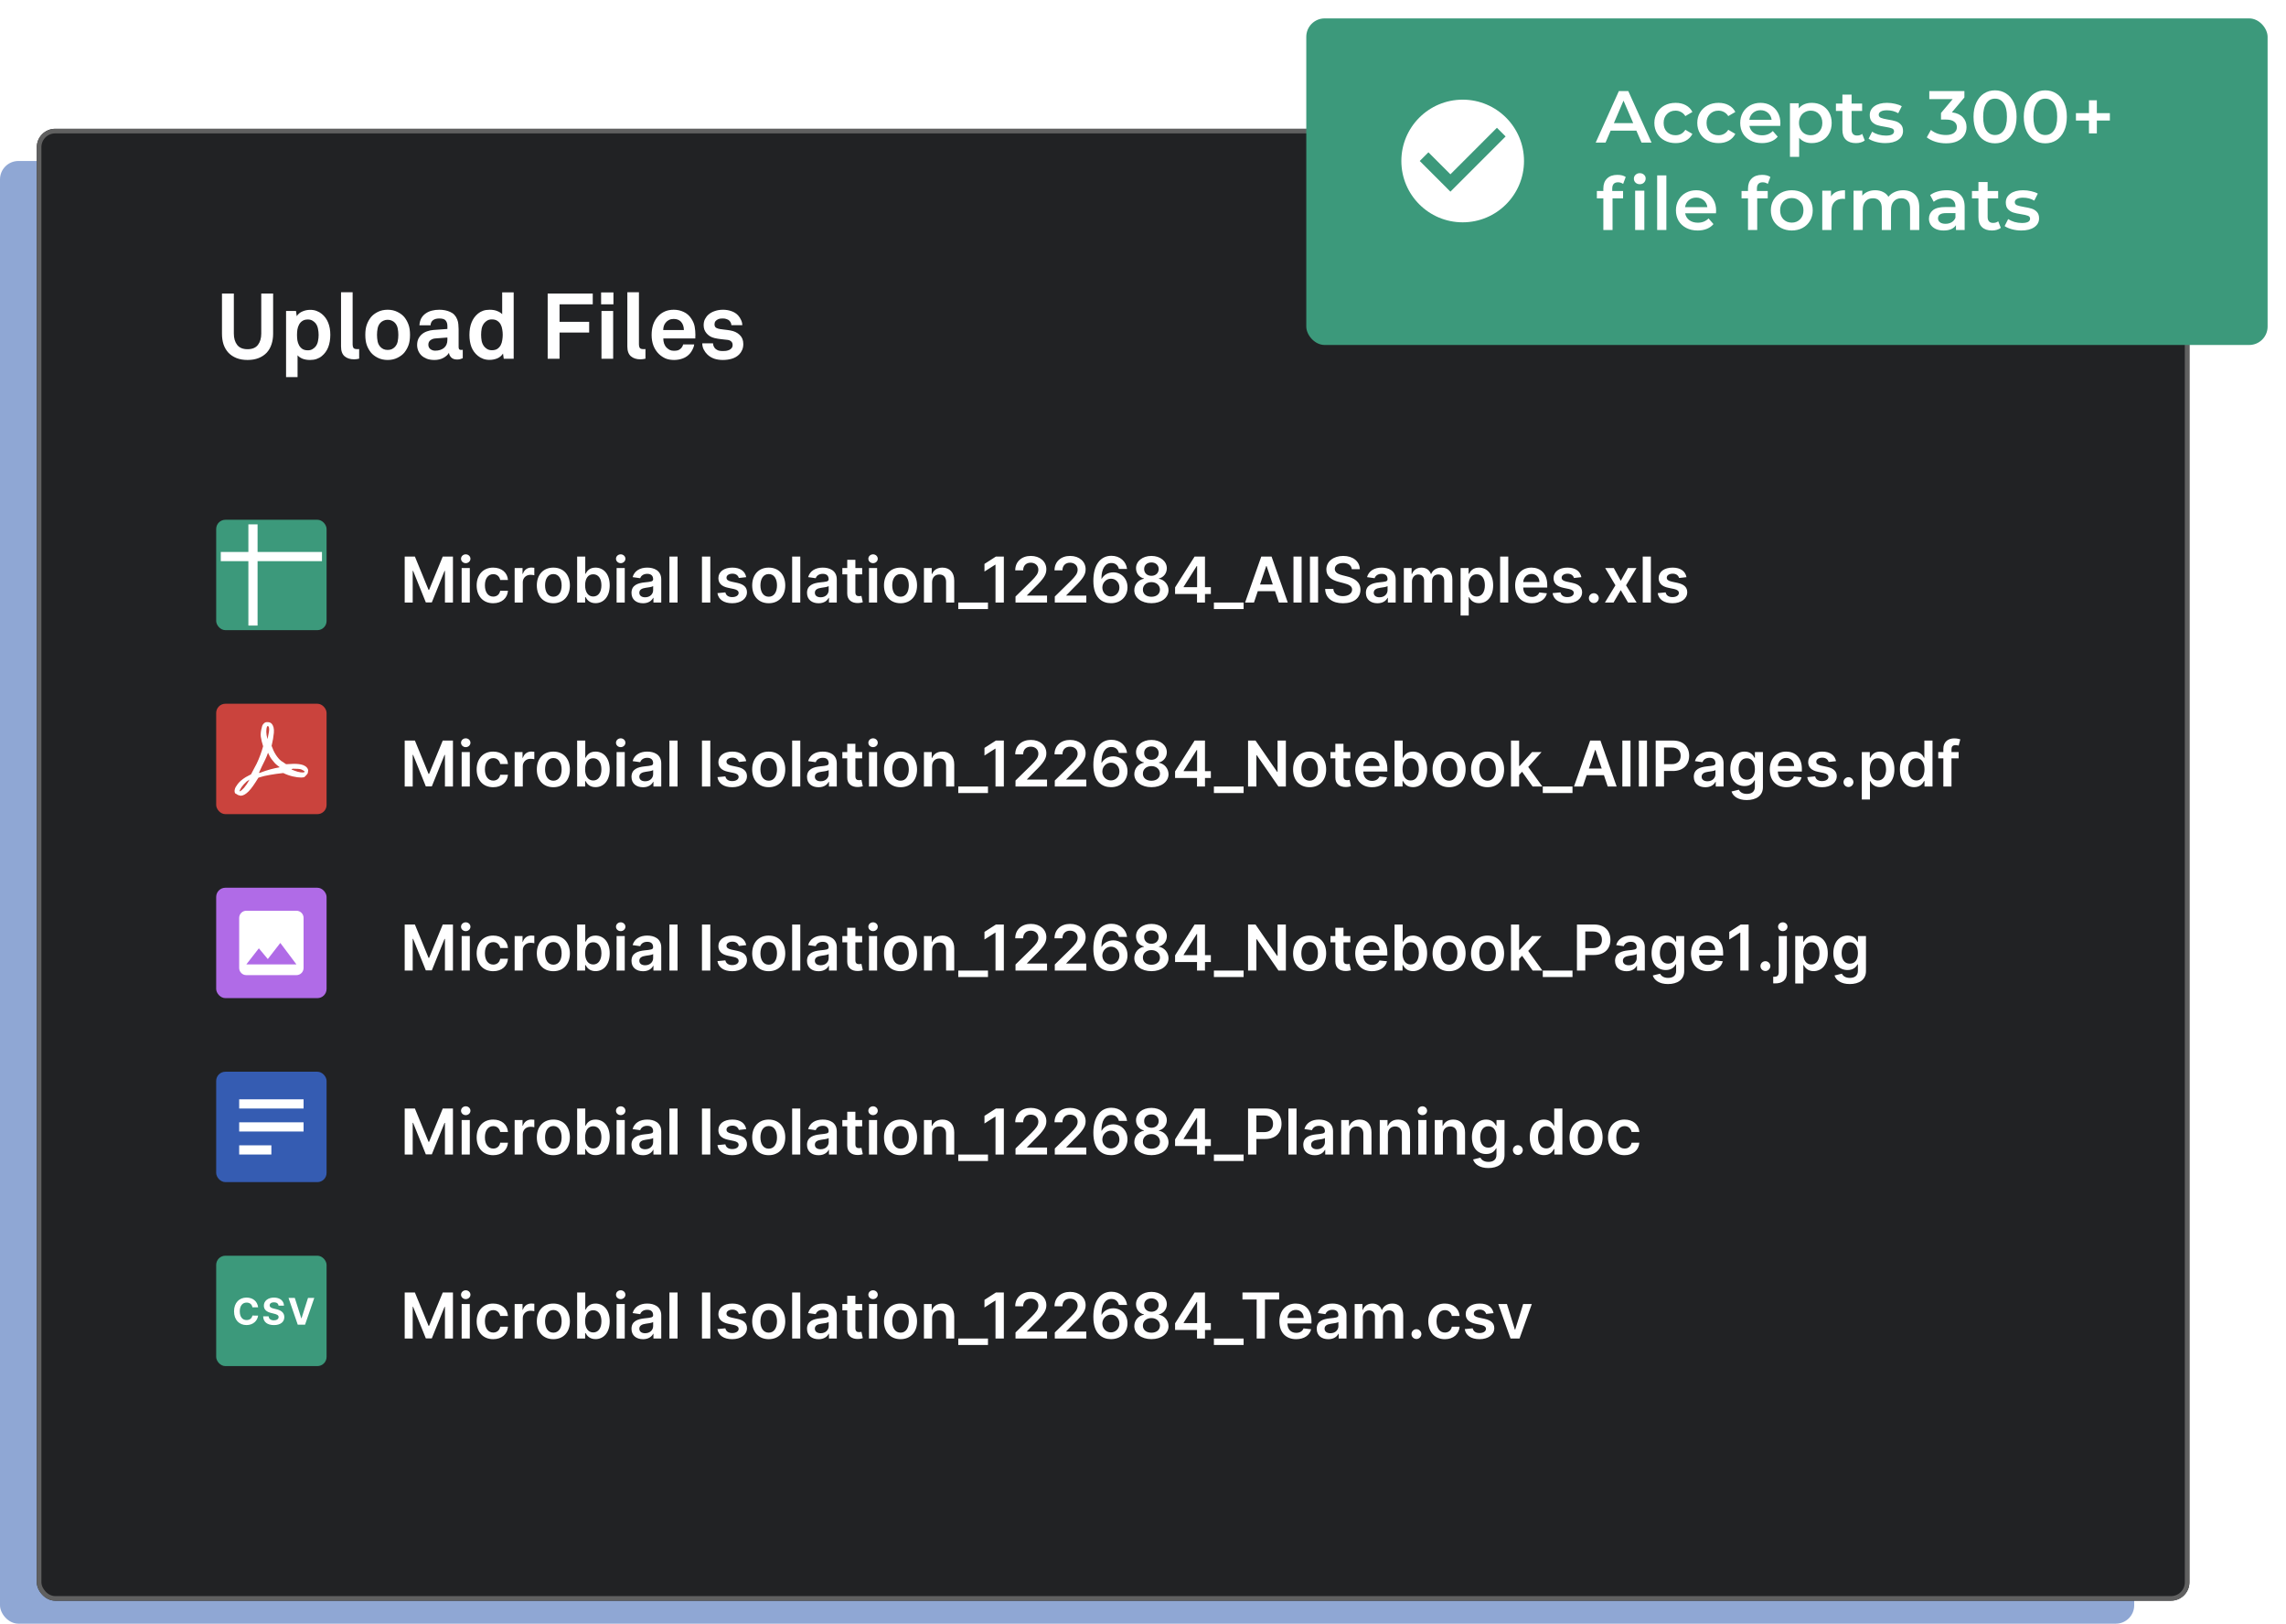<svg width="497" height="353" viewBox="0 0 497 353" fill="none" xmlns="http://www.w3.org/2000/svg">
    <rect y="35" width="464" height="318" rx="4" fill="#8FA7D4"/>
    <g filter="url(#filter0_d)">
        <rect x="8" y="24" width="468" height="320" rx="4" fill="#212224"/>
        <rect x="8.5" y="24.5" width="467" height="319" rx="3.5" stroke="#606060"/>
    </g>
    <path d="M59.38 72.56C59.38 73.4 59.26 74.173 59.02 74.88C58.793 75.573 58.447 76.173 57.98 76.68C57.513 77.173 56.933 77.56 56.24 77.84C55.547 78.12 54.74 78.26 53.82 78.26C52.9 78.26 52.093 78.12 51.4 77.84C50.707 77.56 50.127 77.173 49.66 76.68C49.193 76.173 48.84 75.573 48.6 74.88C48.373 74.173 48.26 73.4 48.26 72.56V63.82H50.84V72.52C50.84 73.533 51.08 74.353 51.56 74.98C52.04 75.607 52.793 75.92 53.82 75.92C54.847 75.92 55.6 75.607 56.08 74.98C56.56 74.353 56.8 73.533 56.8 72.52V63.82H59.38V72.56ZM71.813 72.78C71.813 73.807 71.659 74.713 71.353 75.5C71.046 76.273 70.579 76.913 69.953 77.42C69.633 77.687 69.26 77.893 68.833 78.04C68.419 78.187 67.946 78.26 67.413 78.26C66.786 78.26 66.233 78.167 65.753 77.98C65.286 77.78 64.933 77.533 64.693 77.24V81.98H62.193V67.6H64.353L64.513 68.74C64.82 68.26 65.24 67.913 65.773 67.7C66.306 67.473 66.859 67.36 67.433 67.36C67.953 67.36 68.419 67.44 68.833 67.6C69.26 67.76 69.633 67.973 69.953 68.24C70.579 68.747 71.046 69.387 71.353 70.16C71.659 70.92 71.813 71.793 71.813 72.78ZM69.273 72.82C69.273 72.367 69.226 71.92 69.133 71.48C69.053 71.027 68.879 70.627 68.613 70.28C68.426 70.053 68.193 69.86 67.913 69.7C67.646 69.54 67.32 69.46 66.933 69.46C66.439 69.46 66.04 69.567 65.733 69.78C65.426 69.98 65.186 70.247 65.013 70.58C64.84 70.9 64.719 71.26 64.653 71.66C64.6 72.06 64.573 72.447 64.573 72.82C64.573 73.193 64.6 73.58 64.653 73.98C64.719 74.367 64.84 74.727 65.013 75.06C65.186 75.38 65.426 75.647 65.733 75.86C66.04 76.06 66.439 76.16 66.933 76.16C67.32 76.16 67.646 76.08 67.913 75.92C68.193 75.76 68.426 75.567 68.613 75.34C68.879 74.993 69.053 74.6 69.133 74.16C69.226 73.72 69.273 73.273 69.273 72.82ZM78.085 77.98C77.831 78.033 77.644 78.067 77.525 78.08C77.418 78.107 77.238 78.12 76.984 78.12C76.131 78.12 75.445 77.9 74.924 77.46C74.404 77.02 74.144 76.307 74.144 75.32V63.54H76.665V74.9C76.665 75.207 76.725 75.453 76.844 75.64C76.965 75.813 77.238 75.9 77.665 75.9C77.771 75.9 77.851 75.9 77.904 75.9C77.958 75.887 78.018 75.88 78.085 75.88V77.98ZM89.142 72.8C89.142 73.68 89.035 74.42 88.822 75.02C88.609 75.607 88.309 76.147 87.922 76.64C87.562 77.08 87.062 77.46 86.422 77.78C85.795 78.1 85.082 78.26 84.282 78.26C83.482 78.26 82.762 78.1 82.122 77.78C81.495 77.46 81.002 77.08 80.642 76.64C80.255 76.147 79.955 75.607 79.742 75.02C79.529 74.42 79.422 73.68 79.422 72.8C79.422 71.92 79.529 71.187 79.742 70.6C79.955 70 80.255 69.453 80.642 68.96C81.002 68.52 81.495 68.14 82.122 67.82C82.762 67.5 83.482 67.34 84.282 67.34C85.082 67.34 85.795 67.5 86.422 67.82C87.062 68.14 87.562 68.52 87.922 68.96C88.309 69.453 88.609 70 88.822 70.6C89.035 71.187 89.142 71.92 89.142 72.8ZM86.602 72.8C86.602 72.307 86.555 71.833 86.462 71.38C86.369 70.913 86.169 70.513 85.862 70.18C85.689 69.993 85.469 69.84 85.202 69.72C84.935 69.587 84.629 69.52 84.282 69.52C83.935 69.52 83.629 69.587 83.362 69.72C83.095 69.84 82.875 69.993 82.702 70.18C82.395 70.513 82.195 70.913 82.102 71.38C82.009 71.833 81.962 72.307 81.962 72.8C81.962 73.293 82.009 73.773 82.102 74.24C82.195 74.693 82.395 75.087 82.702 75.42C82.875 75.607 83.095 75.767 83.362 75.9C83.629 76.02 83.935 76.08 84.282 76.08C84.629 76.08 84.935 76.02 85.202 75.9C85.469 75.767 85.689 75.607 85.862 75.42C86.169 75.087 86.369 74.693 86.462 74.24C86.555 73.773 86.602 73.293 86.602 72.8ZM100.608 77.88C100.395 77.973 100.208 78.04 100.048 78.08C99.902 78.133 99.675 78.16 99.368 78.16C98.822 78.16 98.402 78.013 98.108 77.72C97.815 77.427 97.648 77.087 97.608 76.7C97.368 77.127 96.968 77.493 96.408 77.8C95.848 78.107 95.195 78.26 94.448 78.26C93.822 78.26 93.275 78.173 92.808 78C92.342 77.813 91.948 77.573 91.628 77.28C91.322 76.973 91.088 76.627 90.928 76.24C90.768 75.84 90.688 75.427 90.688 75C90.688 74.507 90.775 74.067 90.948 73.68C91.135 73.293 91.388 72.96 91.708 72.68C92.028 72.4 92.402 72.187 92.828 72.04C93.255 71.88 93.715 71.78 94.208 71.74L97.268 71.52V70.88C97.268 70.387 97.148 69.993 96.908 69.7C96.682 69.393 96.215 69.24 95.508 69.24C94.922 69.24 94.462 69.367 94.128 69.62C93.808 69.873 93.635 70.24 93.608 70.72H91.188C91.228 70.133 91.362 69.627 91.588 69.2C91.828 68.773 92.142 68.427 92.528 68.16C92.915 67.88 93.362 67.673 93.868 67.54C94.375 67.407 94.922 67.34 95.508 67.34C96.402 67.34 97.195 67.5 97.888 67.82C98.595 68.127 99.102 68.673 99.408 69.46C99.542 69.793 99.622 70.14 99.648 70.5C99.688 70.86 99.708 71.213 99.708 71.56V75.42C99.708 75.66 99.748 75.833 99.828 75.94C99.922 76.033 100.075 76.08 100.288 76.08C100.395 76.08 100.468 76.073 100.508 76.06C100.548 76.06 100.582 76.053 100.608 76.04V77.88ZM97.268 73.38L94.628 73.58C94.242 73.607 93.895 73.733 93.588 73.96C93.282 74.187 93.128 74.513 93.128 74.94C93.128 75.34 93.275 75.66 93.568 75.9C93.875 76.127 94.222 76.24 94.608 76.24C95.395 76.24 96.035 76.04 96.528 75.64C97.022 75.227 97.268 74.633 97.268 73.86V73.38ZM109.519 78L109.359 76.86C109.052 77.34 108.632 77.693 108.099 77.92C107.565 78.133 107.012 78.24 106.439 78.24C105.919 78.24 105.445 78.16 105.019 78C104.592 77.84 104.219 77.627 103.899 77.36C103.272 76.853 102.805 76.22 102.499 75.46C102.205 74.687 102.059 73.807 102.059 72.82C102.059 70.753 102.679 69.207 103.919 68.18C104.239 67.913 104.605 67.707 105.019 67.56C105.445 67.413 105.925 67.34 106.459 67.34C107.125 67.34 107.685 67.44 108.139 67.64C108.605 67.827 108.952 68.053 109.179 68.32V63.56H111.679V78H109.519ZM109.299 72.78C109.299 72.407 109.265 72.027 109.199 71.64C109.145 71.24 109.032 70.88 108.859 70.56C108.685 70.227 108.445 69.96 108.139 69.76C107.832 69.547 107.432 69.44 106.939 69.44C106.552 69.44 106.219 69.52 105.939 69.68C105.672 69.84 105.445 70.033 105.259 70.26C104.992 70.607 104.812 71 104.719 71.44C104.639 71.88 104.599 72.327 104.599 72.78C104.599 73.233 104.639 73.687 104.719 74.14C104.812 74.58 104.992 74.973 105.259 75.32C105.445 75.547 105.672 75.74 105.939 75.9C106.219 76.06 106.552 76.14 106.939 76.14C107.432 76.14 107.832 76.04 108.139 75.84C108.445 75.627 108.685 75.36 108.859 75.04C109.032 74.707 109.145 74.34 109.199 73.94C109.265 73.54 109.299 73.153 109.299 72.78ZM121.65 66.16V69.96H128.09V72.3H121.65V78H119.07V63.82H128.87V66.16H121.65ZM130.688 66.16V63.58H133.368V66.16H130.688ZM130.768 78V67.6H133.308V78H130.768ZM140.331 77.98C140.077 78.033 139.891 78.067 139.771 78.08C139.664 78.107 139.484 78.12 139.231 78.12C138.377 78.12 137.691 77.9 137.171 77.46C136.651 77.02 136.391 76.307 136.391 75.32V63.54H138.911V74.9C138.911 75.207 138.971 75.453 139.091 75.64C139.211 75.813 139.484 75.9 139.911 75.9C140.017 75.9 140.097 75.9 140.151 75.9C140.204 75.887 140.264 75.88 140.331 75.88V77.98ZM151.188 72.88C151.175 72.973 151.168 73.06 151.168 73.14V73.58H144.208C144.208 73.98 144.268 74.36 144.388 74.72C144.521 75.08 144.715 75.38 144.968 75.62C145.155 75.793 145.368 75.947 145.608 76.08C145.861 76.2 146.161 76.26 146.508 76.26C146.868 76.26 147.161 76.227 147.388 76.16C147.628 76.08 147.841 75.947 148.028 75.76C148.268 75.52 148.435 75.227 148.528 74.88H150.928C150.901 75.187 150.795 75.527 150.608 75.9C150.435 76.26 150.248 76.56 150.048 76.8C149.608 77.32 149.081 77.693 148.468 77.92C147.855 78.147 147.215 78.26 146.548 78.26C145.828 78.26 145.201 78.147 144.668 77.92C144.148 77.68 143.681 77.367 143.268 76.98C142.748 76.473 142.348 75.867 142.068 75.16C141.801 74.453 141.668 73.673 141.668 72.82C141.668 71.98 141.788 71.207 142.028 70.5C142.281 69.78 142.661 69.167 143.168 68.66C143.555 68.26 144.021 67.94 144.568 67.7C145.128 67.46 145.768 67.34 146.488 67.34C147.261 67.34 147.981 67.5 148.648 67.82C149.315 68.127 149.861 68.607 150.288 69.26C150.675 69.833 150.921 70.42 151.028 71.02C151.135 71.607 151.188 72.227 151.188 72.88ZM148.688 71.76C148.675 71 148.461 70.393 148.048 69.94C147.875 69.753 147.655 69.607 147.388 69.5C147.135 69.393 146.828 69.34 146.468 69.34C146.081 69.34 145.741 69.413 145.448 69.56C145.155 69.707 144.915 69.9 144.728 70.14C144.541 70.367 144.408 70.607 144.328 70.86C144.248 71.113 144.201 71.413 144.188 71.76H148.688ZM161.601 74.78C161.601 75.287 161.514 75.727 161.341 76.1C161.181 76.473 160.968 76.793 160.701 77.06C160.274 77.487 159.754 77.793 159.141 77.98C158.528 78.167 157.861 78.26 157.141 78.26C156.474 78.26 155.854 78.167 155.281 77.98C154.708 77.78 154.208 77.473 153.781 77.06C153.474 76.767 153.214 76.413 153.001 76C152.788 75.587 152.681 75.133 152.681 74.64H155.021C155.021 74.867 155.074 75.093 155.181 75.32C155.288 75.547 155.421 75.727 155.581 75.86C155.781 76.02 156.001 76.14 156.241 76.22C156.494 76.287 156.801 76.32 157.161 76.32C157.374 76.32 157.601 76.307 157.841 76.28C158.094 76.24 158.328 76.173 158.541 76.08C158.754 75.987 158.928 75.853 159.061 75.68C159.208 75.507 159.281 75.28 159.281 75C159.281 74.693 159.188 74.447 159.001 74.26C158.814 74.073 158.561 73.953 158.241 73.9C157.774 73.833 157.294 73.78 156.801 73.74C156.308 73.687 155.828 73.607 155.361 73.5C155.001 73.42 154.674 73.293 154.381 73.12C154.101 72.947 153.854 72.74 153.641 72.5C153.428 72.247 153.261 71.973 153.141 71.68C153.034 71.373 152.981 71.053 152.981 70.72C152.981 70.187 153.081 69.733 153.281 69.36C153.481 68.973 153.734 68.647 154.041 68.38C154.428 68.047 154.888 67.793 155.421 67.62C155.954 67.433 156.548 67.34 157.201 67.34C157.828 67.34 158.428 67.44 159.001 67.64C159.588 67.84 160.074 68.147 160.461 68.56C160.741 68.867 160.961 69.207 161.121 69.58C161.294 69.94 161.381 70.313 161.381 70.7H159.001C159.001 70.5 158.961 70.32 158.881 70.16C158.801 70 158.701 69.853 158.581 69.72C158.434 69.573 158.234 69.46 157.981 69.38C157.741 69.287 157.488 69.24 157.221 69.24C157.034 69.24 156.854 69.247 156.681 69.26C156.508 69.273 156.328 69.32 156.141 69.4C155.914 69.493 155.721 69.633 155.561 69.82C155.414 70.007 155.341 70.233 155.341 70.5C155.341 70.873 155.468 71.133 155.721 71.28C155.988 71.413 156.261 71.5 156.541 71.54C156.781 71.567 156.981 71.593 157.141 71.62C157.301 71.633 157.461 71.653 157.621 71.68C157.781 71.693 157.948 71.713 158.121 71.74C158.294 71.767 158.508 71.8 158.761 71.84C159.588 71.973 160.268 72.293 160.801 72.8C161.334 73.293 161.601 73.953 161.601 74.78Z" fill="white"/>
    <rect x="47" y="153" width="24" height="24" rx="2" fill="#CA433D"/>
    <path d="M58.143 160.633C57.979 160.061 57.897 159.531 57.897 159.082C57.897 158.633 57.938 158.265 58.061 157.98L58.143 157.857L58.348 157.898C58.471 158.061 58.513 158.265 58.513 158.469C58.513 158.673 58.513 158.959 58.43 159.327L58.389 159.531L58.184 160.592L58.143 160.633ZM54.243 169.49C53.833 170.265 53.422 170.837 53.053 171.286C52.683 171.694 52.355 171.98 52.067 172.061C52.108 171.816 52.273 171.49 52.519 171.122C52.806 170.714 53.176 170.306 53.627 169.898L54.243 169.49ZM66.107 167.612L66.23 167.735C66.23 167.816 66.23 167.857 66.189 167.857C66.148 167.857 66.148 167.898 66.107 167.898H66.066L65.82 167.939C65.532 167.939 65.163 167.898 64.711 167.776C64.301 167.653 63.849 167.49 63.357 167.286C63.398 167.245 63.48 167.204 63.521 167.163C63.562 167.163 63.603 167.122 63.685 167.122C64.588 167.122 65.204 167.163 65.532 167.286C65.82 167.449 66.025 167.531 66.107 167.612ZM66.6 168.51C66.723 168.388 66.805 168.265 66.887 168.143C66.928 167.98 66.969 167.857 66.969 167.694C67.01 167.571 67.01 167.449 66.969 167.327C66.928 167.204 66.887 167.082 66.805 167C66.641 166.714 66.271 166.469 65.82 166.306C65.327 166.143 64.711 166.061 63.89 166.061L62.207 166.143L61.099 165.408C60.688 165.082 60.319 164.633 59.949 164.061C59.58 163.49 59.292 162.837 59.046 162.143L59.087 161.98C59.292 161.122 59.457 160.224 59.539 159.327C59.621 158.429 59.457 157.776 59.046 157.327C58.923 157.204 58.8 157.122 58.677 157.082C58.554 157.041 58.389 157 58.266 157H57.979C57.733 157 57.527 157.122 57.322 157.327C57.117 157.531 56.994 157.776 56.953 158.02C56.706 158.878 56.624 159.612 56.706 160.184C56.788 160.755 56.953 161.449 57.199 162.224V162.265C57.035 162.837 56.87 163.408 56.624 164.061C56.378 164.714 56.132 165.367 55.803 166.02L54.572 168.347L53.422 168.959C52.642 169.449 52.067 169.939 51.698 170.429C51.328 170.918 51.082 171.327 51.041 171.653C51 171.776 51 171.898 51 172.02C51 172.143 51.041 172.265 51.082 172.388L51.123 172.469L51.739 172.837L52.314 173C52.847 173 53.422 172.673 54.038 172.061C54.654 171.449 55.352 170.429 56.172 169.082L56.419 169C57.076 168.796 57.856 168.592 58.677 168.469C59.539 168.306 60.483 168.184 61.591 168.061C62.248 168.388 62.946 168.633 63.644 168.796C64.342 168.959 64.958 169.041 65.45 169.041C65.738 169.041 65.943 169 66.148 168.959C66.353 168.755 66.518 168.633 66.6 168.51ZM58.266 163.653C58.513 164.224 58.8 164.755 59.169 165.204C59.498 165.653 59.867 166.061 60.278 166.388L60.811 166.796C60.237 166.918 59.58 167.041 58.841 167.245C58.102 167.449 57.322 167.694 56.501 168.02H56.296L56.911 166.673C57.199 166.102 57.445 165.571 57.691 165.082C57.938 164.592 58.102 164.102 58.266 163.653Z" fill="white"/>
    <rect x="47" y="113" width="24" height="24" rx="2" fill="#3C997B"/>
    <rect x="54" y="114" width="2" height="22" fill="white"/>
    <rect x="48" y="122" width="2" height="22" transform="rotate(-90 48 122)" fill="white"/>
    <rect x="47" y="233" width="24" height="24" rx="2" fill="#355CB2"/>
    <rect x="52" y="241" width="2" height="14" transform="rotate(-90 52 241)" fill="white"/>
    <rect x="52" y="246" width="2" height="14" transform="rotate(-90 52 246)" fill="white"/>
    <rect x="52" y="251" width="2" height="7" transform="rotate(-90 52 251)" fill="white"/>
    <path d="M87.986 121V131H89.725V124.115H89.817L92.581 130.971H93.88L96.644 124.13H96.736V131H98.475V121H96.258L93.289 128.246H93.172L90.203 121H87.986ZM100.369 131H102.137V123.5H100.369V131ZM101.258 122.436C101.819 122.436 102.278 122.006 102.278 121.479C102.278 120.946 101.819 120.517 101.258 120.517C100.691 120.517 100.232 120.946 100.232 121.479C100.232 122.006 100.691 122.436 101.258 122.436ZM107.226 131.146C109.111 131.146 110.312 130.028 110.439 128.437H108.749C108.598 129.242 108.017 129.706 107.24 129.706C106.137 129.706 105.424 128.783 105.424 127.25C105.424 125.736 106.152 124.828 107.24 124.828C108.09 124.828 108.613 125.375 108.749 126.098H110.439C110.317 124.472 109.047 123.402 107.216 123.402C105.019 123.402 103.632 124.989 103.632 127.279C103.632 129.55 104.985 131.146 107.226 131.146ZM111.89 131H113.658V126.591C113.658 125.639 114.375 124.965 115.347 124.965C115.645 124.965 116.016 125.019 116.167 125.067V123.441C116.006 123.412 115.728 123.393 115.533 123.393C114.673 123.393 113.956 123.881 113.682 124.75H113.604V123.5H111.89V131ZM120.304 131.146C122.502 131.146 123.898 129.599 123.898 127.279C123.898 124.955 122.502 123.402 120.304 123.402C118.107 123.402 116.711 124.955 116.711 127.279C116.711 129.599 118.107 131.146 120.304 131.146ZM120.314 129.73C119.098 129.73 118.503 128.646 118.503 127.274C118.503 125.902 119.098 124.804 120.314 124.804C121.51 124.804 122.106 125.902 122.106 127.274C122.106 128.646 121.51 129.73 120.314 129.73ZM125.477 131H127.215V129.818H127.317C127.596 130.365 128.177 131.132 129.466 131.132C131.233 131.132 132.557 129.73 132.557 127.26C132.557 124.76 131.194 123.402 129.461 123.402C128.138 123.402 127.586 124.198 127.317 124.74H127.244V121H125.477V131ZM127.21 127.25C127.21 125.795 127.835 124.853 128.973 124.853C130.149 124.853 130.755 125.854 130.755 127.25C130.755 128.656 130.14 129.682 128.973 129.682C127.845 129.682 127.21 128.705 127.21 127.25ZM134.059 131H135.827V123.5H134.059V131ZM134.948 122.436C135.51 122.436 135.969 122.006 135.969 121.479C135.969 120.946 135.51 120.517 134.948 120.517C134.382 120.517 133.923 120.946 133.923 121.479C133.923 122.006 134.382 122.436 134.948 122.436ZM139.803 131.151C140.979 131.151 141.683 130.6 142.005 129.97H142.063V131H143.763V125.98C143.763 123.998 142.146 123.402 140.716 123.402C139.139 123.402 137.928 124.105 137.537 125.473L139.188 125.707C139.363 125.194 139.861 124.755 140.726 124.755C141.546 124.755 141.995 125.175 141.995 125.912V125.941C141.995 126.449 141.463 126.474 140.14 126.615C138.685 126.771 137.293 127.206 137.293 128.896C137.293 130.37 138.372 131.151 139.803 131.151ZM140.262 129.853C139.524 129.853 138.997 129.516 138.997 128.866C138.997 128.187 139.588 127.904 140.379 127.792C140.843 127.729 141.771 127.611 142 127.426V128.31C142 129.145 141.326 129.853 140.262 129.853ZM147.308 121H145.54V131H147.308V121ZM154.426 121H152.614V131H154.426V121ZM162.237 125.482C161.993 124.213 160.977 123.402 159.219 123.402C157.413 123.402 156.182 124.291 156.187 125.678C156.182 126.771 156.856 127.494 158.296 127.792L159.576 128.061C160.264 128.212 160.586 128.49 160.586 128.915C160.586 129.428 160.03 129.813 159.19 129.813C158.379 129.813 157.852 129.462 157.701 128.788L155.977 128.954C156.197 130.331 157.354 131.146 159.195 131.146C161.07 131.146 162.393 130.175 162.398 128.754C162.393 127.685 161.705 127.03 160.289 126.723L159.009 126.449C158.248 126.278 157.945 126.015 157.95 125.58C157.945 125.072 158.506 124.721 159.244 124.721C160.059 124.721 160.489 125.165 160.625 125.658L162.237 125.482ZM167.127 131.146C169.324 131.146 170.721 129.599 170.721 127.279C170.721 124.955 169.324 123.402 167.127 123.402C164.93 123.402 163.533 124.955 163.533 127.279C163.533 129.599 164.93 131.146 167.127 131.146ZM167.137 129.73C165.921 129.73 165.325 128.646 165.325 127.274C165.325 125.902 165.921 124.804 167.137 124.804C168.333 124.804 168.929 125.902 168.929 127.274C168.929 128.646 168.333 129.73 167.137 129.73ZM173.989 121H172.221V131H173.989V121ZM177.964 131.151C179.141 131.151 179.844 130.6 180.167 129.97H180.225V131H181.924V125.98C181.924 123.998 180.308 123.402 178.877 123.402C177.3 123.402 176.089 124.105 175.699 125.473L177.349 125.707C177.525 125.194 178.023 124.755 178.887 124.755C179.708 124.755 180.157 125.175 180.157 125.912V125.941C180.157 126.449 179.625 126.474 178.301 126.615C176.846 126.771 175.455 127.206 175.455 128.896C175.455 130.37 176.534 131.151 177.964 131.151ZM178.423 129.853C177.686 129.853 177.159 129.516 177.159 128.866C177.159 128.187 177.75 127.904 178.541 127.792C179.004 127.729 179.932 127.611 180.162 127.426V128.31C180.162 129.145 179.488 129.853 178.423 129.853ZM187.447 123.5H185.967V121.703H184.2V123.5H183.135V124.867H184.2V129.037C184.19 130.448 185.215 131.142 186.543 131.103C187.046 131.088 187.393 130.99 187.583 130.927L187.286 129.545C187.188 129.569 186.988 129.613 186.768 129.613C186.324 129.613 185.967 129.457 185.967 128.744V124.867H187.447V123.5ZM188.925 131H190.693V123.5H188.925V131ZM189.814 122.436C190.375 122.436 190.834 122.006 190.834 121.479C190.834 120.946 190.375 120.517 189.814 120.517C189.247 120.517 188.788 120.946 188.788 121.479C188.788 122.006 189.247 122.436 189.814 122.436ZM195.782 131.146C197.979 131.146 199.375 129.599 199.375 127.279C199.375 124.955 197.979 123.402 195.782 123.402C193.584 123.402 192.188 124.955 192.188 127.279C192.188 129.599 193.584 131.146 195.782 131.146ZM195.792 129.73C194.576 129.73 193.98 128.646 193.98 127.274C193.98 125.902 194.576 124.804 195.792 124.804C196.988 124.804 197.583 125.902 197.583 127.274C197.583 128.646 196.988 129.73 195.792 129.73ZM202.643 126.605C202.643 125.521 203.298 124.896 204.23 124.896C205.143 124.896 205.69 125.497 205.69 126.498V131H207.458V126.225C207.463 124.428 206.437 123.402 204.889 123.402C203.766 123.402 202.995 123.939 202.653 124.774H202.565V123.5H200.876V131H202.643V126.605ZM214.797 131H208.337V132.411H214.797V131ZM218.244 121H216.52L214.035 122.597V124.257L216.374 122.763H216.432V131H218.244V121ZM220.783 131H227.638V129.486H223.283V129.418L225.007 127.665C226.95 125.8 227.487 124.892 227.487 123.764C227.487 122.089 226.125 120.863 224.113 120.863C222.131 120.863 220.724 122.094 220.724 123.993H222.448C222.448 122.973 223.093 122.333 224.089 122.333C225.041 122.333 225.749 122.914 225.749 123.856C225.749 124.691 225.241 125.287 224.255 126.288L220.783 129.691V131ZM229.323 131H236.178V129.486H231.823V129.418L233.547 127.665C235.49 125.8 236.027 124.892 236.027 123.764C236.027 122.089 234.665 120.863 232.653 120.863C230.671 120.863 229.264 122.094 229.264 123.993H230.988C230.988 122.973 231.633 122.333 232.629 122.333C233.581 122.333 234.289 122.914 234.289 123.856C234.289 124.691 233.781 125.287 232.795 126.288L229.323 129.691V131ZM241.525 131.137C243.683 131.151 245.134 129.667 245.129 127.689C245.134 125.8 243.786 124.433 242.033 124.433C240.959 124.433 240.011 124.955 239.533 125.814H239.465C239.469 123.681 240.241 122.401 241.628 122.401C242.487 122.401 243.068 122.904 243.254 123.695H245.036C244.821 122.055 243.517 120.834 241.628 120.834C239.225 120.834 237.707 122.836 237.707 126.283C237.707 129.95 239.606 131.127 241.525 131.137ZM241.515 129.672C240.446 129.672 239.665 128.788 239.66 127.743C239.67 126.693 240.48 125.814 241.54 125.814C242.599 125.814 243.376 126.654 243.371 127.729C243.376 128.822 242.575 129.672 241.515 129.672ZM250.334 131.137C252.497 131.137 254.045 129.945 254.05 128.319C254.045 127.069 253.122 126.024 251.96 125.829V125.761C252.97 125.536 253.674 124.628 253.678 123.544C253.674 122.006 252.258 120.863 250.334 120.863C248.395 120.863 246.979 122.001 246.984 123.544C246.979 124.628 247.673 125.536 248.703 125.761V125.829C247.521 126.024 246.608 127.069 246.613 128.319C246.608 129.945 248.151 131.137 250.334 131.137ZM250.334 129.74C249.201 129.74 248.469 129.115 248.478 128.192C248.469 127.235 249.255 126.557 250.334 126.557C251.398 126.557 252.179 127.24 252.189 128.192C252.179 129.115 251.452 129.74 250.334 129.74ZM250.334 125.185C249.406 125.185 248.742 124.584 248.752 123.715C248.742 122.855 249.386 122.279 250.334 122.279C251.266 122.279 251.906 122.855 251.916 123.715C251.906 124.589 251.247 125.185 250.334 125.185ZM255.474 129.145H260.245V131H261.973V129.145H263.252V127.655H261.973V121H259.717L255.474 127.704V129.145ZM260.264 127.655H257.33V127.577L260.186 123.051H260.264V127.655ZM270.374 131H263.914V132.411H270.374V131ZM272.626 131L273.451 128.534H277.211L278.041 131H279.975L276.449 121H274.213L270.693 131H272.626ZM273.94 127.079L275.292 123.051H275.37L276.723 127.079H273.94ZM282.981 121H281.214V131H282.981V121ZM286.567 121H284.799V131H286.567V121ZM293.897 123.749H295.64C295.606 122.06 294.166 120.863 292.037 120.863C289.937 120.863 288.36 122.045 288.365 123.812C288.365 125.248 289.385 126.073 291.031 126.498L292.168 126.791C293.248 127.064 293.96 127.401 293.965 128.178C293.96 129.032 293.15 129.604 291.968 129.604C290.835 129.604 289.957 129.096 289.883 128.046H288.101C288.174 130.033 289.654 131.151 291.983 131.151C294.38 131.151 295.772 129.955 295.777 128.192C295.772 126.459 294.341 125.668 292.837 125.312L291.9 125.077C291.08 124.882 290.191 124.535 290.201 123.7C290.206 122.948 290.879 122.396 292.012 122.396C293.091 122.396 293.804 122.899 293.897 123.749ZM299.472 131.151C300.649 131.151 301.352 130.6 301.674 129.97H301.733V131H303.432V125.98C303.432 123.998 301.816 123.402 300.385 123.402C298.808 123.402 297.597 124.105 297.206 125.473L298.857 125.707C299.032 125.194 299.531 124.755 300.395 124.755C301.215 124.755 301.664 125.175 301.664 125.912V125.941C301.664 126.449 301.132 126.474 299.809 126.615C298.354 126.771 296.962 127.206 296.962 128.896C296.962 130.37 298.041 131.151 299.472 131.151ZM299.931 129.853C299.194 129.853 298.666 129.516 298.666 128.866C298.666 128.187 299.257 127.904 300.048 127.792C300.512 127.729 301.44 127.611 301.669 127.426V128.31C301.669 129.145 300.995 129.853 299.931 129.853ZM305.209 131H306.977V126.439C306.977 125.517 307.592 124.892 308.354 124.892C309.101 124.892 309.614 125.395 309.614 126.166V131H311.347V126.322C311.347 125.478 311.85 124.892 312.704 124.892C313.417 124.892 313.984 125.312 313.984 126.239V131H315.756V125.966C315.756 124.291 314.789 123.402 313.412 123.402C312.323 123.402 311.493 123.939 311.161 124.774H311.083C310.795 123.925 310.068 123.402 309.057 123.402C308.051 123.402 307.299 123.92 306.987 124.774H306.899V123.5H305.209V131ZM317.549 133.813H319.317V129.818H319.39C319.668 130.365 320.25 131.132 321.539 131.132C323.306 131.132 324.629 129.73 324.629 127.26C324.629 124.76 323.267 123.402 321.534 123.402C320.21 123.402 319.659 124.198 319.39 124.74H319.288V123.5H317.549V133.813ZM319.283 127.25C319.283 125.795 319.908 124.853 321.045 124.853C322.222 124.853 322.828 125.854 322.828 127.25C322.828 128.656 322.212 129.682 321.045 129.682C319.917 129.682 319.283 128.705 319.283 127.25ZM327.911 121H326.143V131H327.911V121ZM333.049 131.146C334.797 131.146 335.998 130.292 336.31 128.988L334.66 128.803C334.421 129.437 333.835 129.77 333.073 129.77C331.93 129.77 331.174 129.018 331.159 127.733H336.384V127.191C336.384 124.56 334.802 123.402 332.956 123.402C330.807 123.402 329.406 124.979 329.406 127.294C329.406 129.647 330.788 131.146 333.049 131.146ZM331.164 126.542C331.218 125.585 331.926 124.779 332.98 124.779C333.996 124.779 334.679 125.521 334.689 126.542H331.164ZM343.807 125.482C343.563 124.213 342.547 123.402 340.789 123.402C338.982 123.402 337.752 124.291 337.757 125.678C337.752 126.771 338.426 127.494 339.866 127.792L341.146 128.061C341.834 128.212 342.156 128.49 342.156 128.915C342.156 129.428 341.6 129.813 340.76 129.813C339.949 129.813 339.422 129.462 339.271 128.788L337.547 128.954C337.767 130.331 338.924 131.146 340.765 131.146C342.64 131.146 343.963 130.175 343.968 128.754C343.963 127.685 343.274 127.03 341.858 126.723L340.579 126.449C339.817 126.278 339.515 126.015 339.52 125.58C339.515 125.072 340.076 124.721 340.813 124.721C341.629 124.721 342.059 125.165 342.195 125.658L343.807 125.482ZM346.514 131.107C347.09 131.107 347.583 130.629 347.588 130.033C347.583 129.447 347.09 128.969 346.514 128.969C345.918 128.969 345.435 129.447 345.44 130.033C345.435 130.629 345.918 131.107 346.514 131.107ZM350.859 123.5H348.984L351.21 127.25L348.925 131H350.8L352.372 128.3L353.959 131H355.82L353.52 127.25L355.781 123.5H353.91L352.372 126.269L350.859 123.5ZM358.915 121H357.148V131H358.915V121ZM366.661 125.482C366.417 124.213 365.401 123.402 363.643 123.402C361.836 123.402 360.606 124.291 360.611 125.678C360.606 126.771 361.28 127.494 362.72 127.792L364 128.061C364.688 128.212 365.01 128.49 365.01 128.915C365.01 129.428 364.454 129.813 363.614 129.813C362.803 129.813 362.276 129.462 362.125 128.788L360.401 128.954C360.621 130.331 361.778 131.146 363.619 131.146C365.494 131.146 366.817 130.175 366.822 128.754C366.817 127.685 366.128 127.03 364.712 126.723L363.433 126.449C362.671 126.278 362.369 126.015 362.374 125.58C362.369 125.072 362.93 124.721 363.667 124.721C364.483 124.721 364.913 125.165 365.049 125.658L366.661 125.482Z" fill="white"/>
    <path d="M87.986 241V251H89.725V244.115H89.817L92.581 250.971H93.88L96.644 244.13H96.736V251H98.475V241H96.258L93.289 248.246H93.172L90.203 241H87.986ZM100.369 251H102.137V243.5H100.369V251ZM101.258 242.436C101.819 242.436 102.278 242.006 102.278 241.479C102.278 240.946 101.819 240.517 101.258 240.517C100.691 240.517 100.232 240.946 100.232 241.479C100.232 242.006 100.691 242.436 101.258 242.436ZM107.226 251.146C109.111 251.146 110.312 250.028 110.439 248.437H108.749C108.598 249.242 108.017 249.706 107.24 249.706C106.137 249.706 105.424 248.783 105.424 247.25C105.424 245.736 106.152 244.828 107.24 244.828C108.09 244.828 108.613 245.375 108.749 246.098H110.439C110.317 244.472 109.047 243.402 107.216 243.402C105.019 243.402 103.632 244.989 103.632 247.279C103.632 249.55 104.985 251.146 107.226 251.146ZM111.89 251H113.658V246.591C113.658 245.639 114.375 244.965 115.347 244.965C115.645 244.965 116.016 245.019 116.167 245.067V243.441C116.006 243.412 115.728 243.393 115.533 243.393C114.673 243.393 113.956 243.881 113.682 244.75H113.604V243.5H111.89V251ZM120.304 251.146C122.502 251.146 123.898 249.599 123.898 247.279C123.898 244.955 122.502 243.402 120.304 243.402C118.107 243.402 116.711 244.955 116.711 247.279C116.711 249.599 118.107 251.146 120.304 251.146ZM120.314 249.73C119.098 249.73 118.503 248.646 118.503 247.274C118.503 245.902 119.098 244.804 120.314 244.804C121.51 244.804 122.106 245.902 122.106 247.274C122.106 248.646 121.51 249.73 120.314 249.73ZM125.477 251H127.215V249.818H127.317C127.596 250.365 128.177 251.132 129.466 251.132C131.233 251.132 132.557 249.73 132.557 247.26C132.557 244.76 131.194 243.402 129.461 243.402C128.138 243.402 127.586 244.198 127.317 244.74H127.244V241H125.477V251ZM127.21 247.25C127.21 245.795 127.835 244.853 128.973 244.853C130.149 244.853 130.755 245.854 130.755 247.25C130.755 248.656 130.14 249.682 128.973 249.682C127.845 249.682 127.21 248.705 127.21 247.25ZM134.059 251H135.827V243.5H134.059V251ZM134.948 242.436C135.51 242.436 135.969 242.006 135.969 241.479C135.969 240.946 135.51 240.517 134.948 240.517C134.382 240.517 133.923 240.946 133.923 241.479C133.923 242.006 134.382 242.436 134.948 242.436ZM139.803 251.151C140.979 251.151 141.683 250.6 142.005 249.97H142.063V251H143.763V245.98C143.763 243.998 142.146 243.402 140.716 243.402C139.139 243.402 137.928 244.105 137.537 245.473L139.188 245.707C139.363 245.194 139.861 244.755 140.726 244.755C141.546 244.755 141.995 245.175 141.995 245.912V245.941C141.995 246.449 141.463 246.474 140.14 246.615C138.685 246.771 137.293 247.206 137.293 248.896C137.293 250.37 138.372 251.151 139.803 251.151ZM140.262 249.853C139.524 249.853 138.997 249.516 138.997 248.866C138.997 248.187 139.588 247.904 140.379 247.792C140.843 247.729 141.771 247.611 142 247.426V248.31C142 249.145 141.326 249.853 140.262 249.853ZM147.308 241H145.54V251H147.308V241ZM154.426 241H152.614V251H154.426V241ZM162.237 245.482C161.993 244.213 160.977 243.402 159.219 243.402C157.413 243.402 156.182 244.291 156.187 245.678C156.182 246.771 156.856 247.494 158.296 247.792L159.576 248.061C160.264 248.212 160.586 248.49 160.586 248.915C160.586 249.428 160.03 249.813 159.19 249.813C158.379 249.813 157.852 249.462 157.701 248.788L155.977 248.954C156.197 250.331 157.354 251.146 159.195 251.146C161.07 251.146 162.393 250.175 162.398 248.754C162.393 247.685 161.705 247.03 160.289 246.723L159.009 246.449C158.248 246.278 157.945 246.015 157.95 245.58C157.945 245.072 158.506 244.721 159.244 244.721C160.059 244.721 160.489 245.165 160.625 245.658L162.237 245.482ZM167.127 251.146C169.324 251.146 170.721 249.599 170.721 247.279C170.721 244.955 169.324 243.402 167.127 243.402C164.93 243.402 163.533 244.955 163.533 247.279C163.533 249.599 164.93 251.146 167.127 251.146ZM167.137 249.73C165.921 249.73 165.325 248.646 165.325 247.274C165.325 245.902 165.921 244.804 167.137 244.804C168.333 244.804 168.929 245.902 168.929 247.274C168.929 248.646 168.333 249.73 167.137 249.73ZM173.989 241H172.221V251H173.989V241ZM177.964 251.151C179.141 251.151 179.844 250.6 180.167 249.97H180.225V251H181.924V245.98C181.924 243.998 180.308 243.402 178.877 243.402C177.3 243.402 176.089 244.105 175.699 245.473L177.349 245.707C177.525 245.194 178.023 244.755 178.887 244.755C179.708 244.755 180.157 245.175 180.157 245.912V245.941C180.157 246.449 179.625 246.474 178.301 246.615C176.846 246.771 175.455 247.206 175.455 248.896C175.455 250.37 176.534 251.151 177.964 251.151ZM178.423 249.853C177.686 249.853 177.159 249.516 177.159 248.866C177.159 248.187 177.75 247.904 178.541 247.792C179.004 247.729 179.932 247.611 180.162 247.426V248.31C180.162 249.145 179.488 249.853 178.423 249.853ZM187.447 243.5H185.967V241.703H184.2V243.5H183.135V244.867H184.2V249.037C184.19 250.448 185.215 251.142 186.543 251.103C187.046 251.088 187.393 250.99 187.583 250.927L187.286 249.545C187.188 249.569 186.988 249.613 186.768 249.613C186.324 249.613 185.967 249.457 185.967 248.744V244.867H187.447V243.5ZM188.925 251H190.693V243.5H188.925V251ZM189.814 242.436C190.375 242.436 190.834 242.006 190.834 241.479C190.834 240.946 190.375 240.517 189.814 240.517C189.247 240.517 188.788 240.946 188.788 241.479C188.788 242.006 189.247 242.436 189.814 242.436ZM195.782 251.146C197.979 251.146 199.375 249.599 199.375 247.279C199.375 244.955 197.979 243.402 195.782 243.402C193.584 243.402 192.188 244.955 192.188 247.279C192.188 249.599 193.584 251.146 195.782 251.146ZM195.792 249.73C194.576 249.73 193.98 248.646 193.98 247.274C193.98 245.902 194.576 244.804 195.792 244.804C196.988 244.804 197.583 245.902 197.583 247.274C197.583 248.646 196.988 249.73 195.792 249.73ZM202.643 246.605C202.643 245.521 203.298 244.896 204.23 244.896C205.143 244.896 205.69 245.497 205.69 246.498V251H207.458V246.225C207.463 244.428 206.437 243.402 204.889 243.402C203.766 243.402 202.995 243.939 202.653 244.774H202.565V243.5H200.876V251H202.643V246.605ZM214.797 251H208.337V252.411H214.797V251ZM218.244 241H216.52L214.035 242.597V244.257L216.374 242.763H216.432V251H218.244V241ZM220.783 251H227.638V249.486H223.283V249.418L225.007 247.665C226.95 245.8 227.487 244.892 227.487 243.764C227.487 242.089 226.125 240.863 224.113 240.863C222.131 240.863 220.724 242.094 220.724 243.993H222.448C222.448 242.973 223.093 242.333 224.089 242.333C225.041 242.333 225.749 242.914 225.749 243.856C225.749 244.691 225.241 245.287 224.255 246.288L220.783 249.691V251ZM229.323 251H236.178V249.486H231.823V249.418L233.547 247.665C235.49 245.8 236.027 244.892 236.027 243.764C236.027 242.089 234.665 240.863 232.653 240.863C230.671 240.863 229.264 242.094 229.264 243.993H230.988C230.988 242.973 231.633 242.333 232.629 242.333C233.581 242.333 234.289 242.914 234.289 243.856C234.289 244.691 233.781 245.287 232.795 246.288L229.323 249.691V251ZM241.525 251.137C243.683 251.151 245.134 249.667 245.129 247.689C245.134 245.8 243.786 244.433 242.033 244.433C240.959 244.433 240.011 244.955 239.533 245.814H239.465C239.469 243.681 240.241 242.401 241.628 242.401C242.487 242.401 243.068 242.904 243.254 243.695H245.036C244.821 242.055 243.517 240.834 241.628 240.834C239.225 240.834 237.707 242.836 237.707 246.283C237.707 249.95 239.606 251.127 241.525 251.137ZM241.515 249.672C240.446 249.672 239.665 248.788 239.66 247.743C239.67 246.693 240.48 245.814 241.54 245.814C242.599 245.814 243.376 246.654 243.371 247.729C243.376 248.822 242.575 249.672 241.515 249.672ZM250.334 251.137C252.497 251.137 254.045 249.945 254.05 248.319C254.045 247.069 253.122 246.024 251.96 245.829V245.761C252.97 245.536 253.674 244.628 253.678 243.544C253.674 242.006 252.258 240.863 250.334 240.863C248.395 240.863 246.979 242.001 246.984 243.544C246.979 244.628 247.673 245.536 248.703 245.761V245.829C247.521 246.024 246.608 247.069 246.613 248.319C246.608 249.945 248.151 251.137 250.334 251.137ZM250.334 249.74C249.201 249.74 248.469 249.115 248.478 248.192C248.469 247.235 249.255 246.557 250.334 246.557C251.398 246.557 252.179 247.24 252.189 248.192C252.179 249.115 251.452 249.74 250.334 249.74ZM250.334 245.185C249.406 245.185 248.742 244.584 248.752 243.715C248.742 242.855 249.386 242.279 250.334 242.279C251.266 242.279 251.906 242.855 251.916 243.715C251.906 244.589 251.247 245.185 250.334 245.185ZM255.474 249.145H260.245V251H261.973V249.145H263.252V247.655H261.973V241H259.717L255.474 247.704V249.145ZM260.264 247.655H257.33V247.577L260.186 243.051H260.264V247.655ZM270.374 251H263.914V252.411H270.374V251ZM271.342 251H273.154V247.621H275.068C277.377 247.621 278.617 246.234 278.617 244.311C278.617 242.401 277.392 241 275.092 241H271.342V251ZM273.154 246.132V242.514H274.814C276.171 242.514 276.772 243.246 276.772 244.311C276.772 245.375 276.171 246.132 274.823 246.132H273.154ZM281.88 241H280.113V251H281.88V241ZM285.856 251.151C287.033 251.151 287.736 250.6 288.058 249.97H288.117V251H289.816V245.98C289.816 243.998 288.2 243.402 286.769 243.402C285.192 243.402 283.981 244.105 283.591 245.473L285.241 245.707C285.417 245.194 285.915 244.755 286.779 244.755C287.599 244.755 288.049 245.175 288.049 245.912V245.941C288.049 246.449 287.516 246.474 286.193 246.615C284.738 246.771 283.346 247.206 283.346 248.896C283.346 250.37 284.426 251.151 285.856 251.151ZM286.315 249.853C285.578 249.853 285.051 249.516 285.051 248.866C285.051 248.187 285.641 247.904 286.432 247.792C286.896 247.729 287.824 247.611 288.053 247.426V248.31C288.053 249.145 287.38 249.853 286.315 249.853ZM293.361 246.605C293.361 245.521 294.015 244.896 294.948 244.896C295.861 244.896 296.408 245.497 296.408 246.498V251H298.176V246.225C298.18 244.428 297.155 243.402 295.607 243.402C294.484 243.402 293.713 243.939 293.371 244.774H293.283V243.5H291.594V251H293.361V246.605ZM301.74 246.605C301.74 245.521 302.394 244.896 303.327 244.896C304.24 244.896 304.787 245.497 304.787 246.498V251H306.554V246.225C306.559 244.428 305.534 243.402 303.986 243.402C302.863 243.402 302.092 243.939 301.75 244.774H301.662V243.5H299.972V251H301.74V246.605ZM308.351 251H310.119V243.5H308.351V251ZM309.24 242.436C309.802 242.436 310.26 242.006 310.26 241.479C310.26 240.946 309.802 240.517 309.24 240.517C308.674 240.517 308.215 240.946 308.215 241.479C308.215 242.006 308.674 242.436 309.24 242.436ZM313.704 246.605C313.704 245.521 314.358 244.896 315.291 244.896C316.204 244.896 316.751 245.497 316.751 246.498V251H318.519V246.225C318.523 244.428 317.498 243.402 315.95 243.402C314.827 243.402 314.056 243.939 313.714 244.774H313.626V243.5H311.937V251H313.704V246.605ZM323.577 253.939C325.604 253.939 327.098 253.012 327.098 251.122V243.5H325.354V244.74H325.257C324.988 244.198 324.427 243.402 323.104 243.402C321.37 243.402 320.008 244.76 320.008 247.226C320.008 249.672 321.37 250.893 323.099 250.893C324.383 250.893 324.983 250.204 325.257 249.652H325.345V251.073C325.345 252.147 324.612 252.602 323.606 252.602C322.542 252.602 322.073 252.099 321.858 251.688L320.267 252.074C320.589 253.095 321.668 253.939 323.577 253.939ZM323.592 249.506C322.425 249.506 321.81 248.598 321.81 247.216C321.81 245.854 322.415 244.853 323.592 244.853C324.729 244.853 325.354 245.795 325.354 247.216C325.354 248.646 324.72 249.506 323.592 249.506ZM329.998 251.107C330.574 251.107 331.067 250.629 331.072 250.033C331.067 249.447 330.574 248.969 329.998 248.969C329.402 248.969 328.919 249.447 328.924 250.033C328.919 250.629 329.402 251.107 329.998 251.107ZM335.68 251.132C336.969 251.132 337.551 250.365 337.829 249.818H337.936V251H339.675V241H337.902V244.74H337.829C337.56 244.198 337.009 243.402 335.685 243.402C333.952 243.402 332.59 244.76 332.59 247.26C332.59 249.73 333.913 251.132 335.68 251.132ZM336.174 249.682C335.007 249.682 334.391 248.656 334.391 247.25C334.391 245.854 334.997 244.853 336.174 244.853C337.311 244.853 337.936 245.795 337.936 247.25C337.936 248.705 337.302 249.682 336.174 249.682ZM344.83 251.146C347.027 251.146 348.423 249.599 348.423 247.279C348.423 244.955 347.027 243.402 344.83 243.402C342.632 243.402 341.236 244.955 341.236 247.279C341.236 249.599 342.632 251.146 344.83 251.146ZM344.839 249.73C343.624 249.73 343.028 248.646 343.028 247.274C343.028 245.902 343.624 244.804 344.839 244.804C346.036 244.804 346.631 245.902 346.631 247.274C346.631 248.646 346.036 249.73 344.839 249.73ZM353.195 251.146C355.08 251.146 356.281 250.028 356.408 248.437H354.719C354.567 249.242 353.986 249.706 353.21 249.706C352.106 249.706 351.393 248.783 351.393 247.25C351.393 245.736 352.121 244.828 353.21 244.828C354.059 244.828 354.582 245.375 354.719 246.098H356.408C356.286 244.472 355.016 243.402 353.185 243.402C350.988 243.402 349.601 244.989 349.601 247.279C349.601 249.55 350.954 251.146 353.195 251.146Z" fill="white"/>
    <path d="M87.986 281V291H89.725V284.115H89.817L92.581 290.971H93.88L96.644 284.13H96.736V291H98.475V281H96.258L93.289 288.246H93.172L90.203 281H87.986ZM100.369 291H102.137V283.5H100.369V291ZM101.258 282.436C101.819 282.436 102.278 282.006 102.278 281.479C102.278 280.946 101.819 280.517 101.258 280.517C100.691 280.517 100.232 280.946 100.232 281.479C100.232 282.006 100.691 282.436 101.258 282.436ZM107.226 291.146C109.111 291.146 110.312 290.028 110.439 288.437H108.749C108.598 289.242 108.017 289.706 107.24 289.706C106.137 289.706 105.424 288.783 105.424 287.25C105.424 285.736 106.152 284.828 107.24 284.828C108.09 284.828 108.613 285.375 108.749 286.098H110.439C110.317 284.472 109.047 283.402 107.216 283.402C105.019 283.402 103.632 284.989 103.632 287.279C103.632 289.55 104.985 291.146 107.226 291.146ZM111.89 291H113.658V286.591C113.658 285.639 114.375 284.965 115.347 284.965C115.645 284.965 116.016 285.019 116.167 285.067V283.441C116.006 283.412 115.728 283.393 115.533 283.393C114.673 283.393 113.956 283.881 113.682 284.75H113.604V283.5H111.89V291ZM120.304 291.146C122.502 291.146 123.898 289.599 123.898 287.279C123.898 284.955 122.502 283.402 120.304 283.402C118.107 283.402 116.711 284.955 116.711 287.279C116.711 289.599 118.107 291.146 120.304 291.146ZM120.314 289.73C119.098 289.73 118.503 288.646 118.503 287.274C118.503 285.902 119.098 284.804 120.314 284.804C121.51 284.804 122.106 285.902 122.106 287.274C122.106 288.646 121.51 289.73 120.314 289.73ZM125.477 291H127.215V289.818H127.317C127.596 290.365 128.177 291.132 129.466 291.132C131.233 291.132 132.557 289.73 132.557 287.26C132.557 284.76 131.194 283.402 129.461 283.402C128.138 283.402 127.586 284.198 127.317 284.74H127.244V281H125.477V291ZM127.21 287.25C127.21 285.795 127.835 284.853 128.973 284.853C130.149 284.853 130.755 285.854 130.755 287.25C130.755 288.656 130.14 289.682 128.973 289.682C127.845 289.682 127.21 288.705 127.21 287.25ZM134.059 291H135.827V283.5H134.059V291ZM134.948 282.436C135.51 282.436 135.969 282.006 135.969 281.479C135.969 280.946 135.51 280.517 134.948 280.517C134.382 280.517 133.923 280.946 133.923 281.479C133.923 282.006 134.382 282.436 134.948 282.436ZM139.803 291.151C140.979 291.151 141.683 290.6 142.005 289.97H142.063V291H143.763V285.98C143.763 283.998 142.146 283.402 140.716 283.402C139.139 283.402 137.928 284.105 137.537 285.473L139.188 285.707C139.363 285.194 139.861 284.755 140.726 284.755C141.546 284.755 141.995 285.175 141.995 285.912V285.941C141.995 286.449 141.463 286.474 140.14 286.615C138.685 286.771 137.293 287.206 137.293 288.896C137.293 290.37 138.372 291.151 139.803 291.151ZM140.262 289.853C139.524 289.853 138.997 289.516 138.997 288.866C138.997 288.187 139.588 287.904 140.379 287.792C140.843 287.729 141.771 287.611 142 287.426V288.31C142 289.145 141.326 289.853 140.262 289.853ZM147.308 281H145.54V291H147.308V281ZM154.426 281H152.614V291H154.426V281ZM162.237 285.482C161.993 284.213 160.977 283.402 159.219 283.402C157.413 283.402 156.182 284.291 156.187 285.678C156.182 286.771 156.856 287.494 158.296 287.792L159.576 288.061C160.264 288.212 160.586 288.49 160.586 288.915C160.586 289.428 160.03 289.813 159.19 289.813C158.379 289.813 157.852 289.462 157.701 288.788L155.977 288.954C156.197 290.331 157.354 291.146 159.195 291.146C161.07 291.146 162.393 290.175 162.398 288.754C162.393 287.685 161.705 287.03 160.289 286.723L159.009 286.449C158.248 286.278 157.945 286.015 157.95 285.58C157.945 285.072 158.506 284.721 159.244 284.721C160.059 284.721 160.489 285.165 160.625 285.658L162.237 285.482ZM167.127 291.146C169.324 291.146 170.721 289.599 170.721 287.279C170.721 284.955 169.324 283.402 167.127 283.402C164.93 283.402 163.533 284.955 163.533 287.279C163.533 289.599 164.93 291.146 167.127 291.146ZM167.137 289.73C165.921 289.73 165.325 288.646 165.325 287.274C165.325 285.902 165.921 284.804 167.137 284.804C168.333 284.804 168.929 285.902 168.929 287.274C168.929 288.646 168.333 289.73 167.137 289.73ZM173.989 281H172.221V291H173.989V281ZM177.964 291.151C179.141 291.151 179.844 290.6 180.167 289.97H180.225V291H181.924V285.98C181.924 283.998 180.308 283.402 178.877 283.402C177.3 283.402 176.089 284.105 175.699 285.473L177.349 285.707C177.525 285.194 178.023 284.755 178.887 284.755C179.708 284.755 180.157 285.175 180.157 285.912V285.941C180.157 286.449 179.625 286.474 178.301 286.615C176.846 286.771 175.455 287.206 175.455 288.896C175.455 290.37 176.534 291.151 177.964 291.151ZM178.423 289.853C177.686 289.853 177.159 289.516 177.159 288.866C177.159 288.187 177.75 287.904 178.541 287.792C179.004 287.729 179.932 287.611 180.162 287.426V288.31C180.162 289.145 179.488 289.853 178.423 289.853ZM187.447 283.5H185.967V281.703H184.2V283.5H183.135V284.867H184.2V289.037C184.19 290.448 185.215 291.142 186.543 291.103C187.046 291.088 187.393 290.99 187.583 290.927L187.286 289.545C187.188 289.569 186.988 289.613 186.768 289.613C186.324 289.613 185.967 289.457 185.967 288.744V284.867H187.447V283.5ZM188.925 291H190.693V283.5H188.925V291ZM189.814 282.436C190.375 282.436 190.834 282.006 190.834 281.479C190.834 280.946 190.375 280.517 189.814 280.517C189.247 280.517 188.788 280.946 188.788 281.479C188.788 282.006 189.247 282.436 189.814 282.436ZM195.782 291.146C197.979 291.146 199.375 289.599 199.375 287.279C199.375 284.955 197.979 283.402 195.782 283.402C193.584 283.402 192.188 284.955 192.188 287.279C192.188 289.599 193.584 291.146 195.782 291.146ZM195.792 289.73C194.576 289.73 193.98 288.646 193.98 287.274C193.98 285.902 194.576 284.804 195.792 284.804C196.988 284.804 197.583 285.902 197.583 287.274C197.583 288.646 196.988 289.73 195.792 289.73ZM202.643 286.605C202.643 285.521 203.298 284.896 204.23 284.896C205.143 284.896 205.69 285.497 205.69 286.498V291H207.458V286.225C207.463 284.428 206.437 283.402 204.889 283.402C203.766 283.402 202.995 283.939 202.653 284.774H202.565V283.5H200.876V291H202.643V286.605ZM214.797 291H208.337V292.411H214.797V291ZM218.244 281H216.52L214.035 282.597V284.257L216.374 282.763H216.432V291H218.244V281ZM220.783 291H227.638V289.486H223.283V289.418L225.007 287.665C226.95 285.8 227.487 284.892 227.487 283.764C227.487 282.089 226.125 280.863 224.113 280.863C222.131 280.863 220.724 282.094 220.724 283.993H222.448C222.448 282.973 223.093 282.333 224.089 282.333C225.041 282.333 225.749 282.914 225.749 283.856C225.749 284.691 225.241 285.287 224.255 286.288L220.783 289.691V291ZM229.323 291H236.178V289.486H231.823V289.418L233.547 287.665C235.49 285.8 236.027 284.892 236.027 283.764C236.027 282.089 234.665 280.863 232.653 280.863C230.671 280.863 229.264 282.094 229.264 283.993H230.988C230.988 282.973 231.633 282.333 232.629 282.333C233.581 282.333 234.289 282.914 234.289 283.856C234.289 284.691 233.781 285.287 232.795 286.288L229.323 289.691V291ZM241.525 291.137C243.683 291.151 245.134 289.667 245.129 287.689C245.134 285.8 243.786 284.433 242.033 284.433C240.959 284.433 240.011 284.955 239.533 285.814H239.465C239.469 283.681 240.241 282.401 241.628 282.401C242.487 282.401 243.068 282.904 243.254 283.695H245.036C244.821 282.055 243.517 280.834 241.628 280.834C239.225 280.834 237.707 282.836 237.707 286.283C237.707 289.95 239.606 291.127 241.525 291.137ZM241.515 289.672C240.446 289.672 239.665 288.788 239.66 287.743C239.67 286.693 240.48 285.814 241.54 285.814C242.599 285.814 243.376 286.654 243.371 287.729C243.376 288.822 242.575 289.672 241.515 289.672ZM250.334 291.137C252.497 291.137 254.045 289.945 254.05 288.319C254.045 287.069 253.122 286.024 251.96 285.829V285.761C252.97 285.536 253.674 284.628 253.678 283.544C253.674 282.006 252.258 280.863 250.334 280.863C248.395 280.863 246.979 282.001 246.984 283.544C246.979 284.628 247.673 285.536 248.703 285.761V285.829C247.521 286.024 246.608 287.069 246.613 288.319C246.608 289.945 248.151 291.137 250.334 291.137ZM250.334 289.74C249.201 289.74 248.469 289.115 248.478 288.192C248.469 287.235 249.255 286.557 250.334 286.557C251.398 286.557 252.179 287.24 252.189 288.192C252.179 289.115 251.452 289.74 250.334 289.74ZM250.334 285.185C249.406 285.185 248.742 284.584 248.752 283.715C248.742 282.855 249.386 282.279 250.334 282.279C251.266 282.279 251.906 282.855 251.916 283.715C251.906 284.589 251.247 285.185 250.334 285.185ZM255.474 289.145H260.245V291H261.973V289.145H263.252V287.655H261.973V281H259.717L255.474 287.704V289.145ZM260.264 287.655H257.33V287.577L260.186 283.051H260.264V287.655ZM270.374 291H263.914V292.411H270.374V291ZM270.124 282.519H273.215V291H275.011V282.519H278.102V281H270.124V282.519ZM281.795 291.146C283.543 291.146 284.744 290.292 285.057 288.988L283.406 288.803C283.167 289.437 282.581 289.77 281.819 289.77C280.677 289.77 279.92 289.018 279.905 287.733H285.13V287.191C285.13 284.56 283.548 283.402 281.702 283.402C279.554 283.402 278.152 284.979 278.152 287.294C278.152 289.647 279.534 291.146 281.795 291.146ZM279.91 286.542C279.964 285.585 280.672 284.779 281.727 284.779C282.742 284.779 283.426 285.521 283.436 286.542H279.91ZM288.783 291.151C289.96 291.151 290.663 290.6 290.986 289.97H291.044V291H292.743V285.98C292.743 283.998 291.127 283.402 289.697 283.402C288.119 283.402 286.908 284.105 286.518 285.473L288.168 285.707C288.344 285.194 288.842 284.755 289.706 284.755C290.527 284.755 290.976 285.175 290.976 285.912V285.941C290.976 286.449 290.444 286.474 289.12 286.615C287.665 286.771 286.274 287.206 286.274 288.896C286.274 290.37 287.353 291.151 288.783 291.151ZM289.242 289.853C288.505 289.853 287.978 289.516 287.978 288.866C287.978 288.187 288.569 287.904 289.36 287.792C289.823 287.729 290.751 287.611 290.981 287.426V288.31C290.981 289.145 290.307 289.853 289.242 289.853ZM294.521 291H296.288V286.439C296.288 285.517 296.904 284.892 297.665 284.892C298.412 284.892 298.925 285.395 298.925 286.166V291H300.658V286.322C300.658 285.478 301.161 284.892 302.016 284.892C302.729 284.892 303.295 285.312 303.295 286.239V291H305.068V285.966C305.068 284.291 304.101 283.402 302.724 283.402C301.635 283.402 300.805 283.939 300.473 284.774H300.395C300.107 283.925 299.379 283.402 298.368 283.402C297.363 283.402 296.611 283.92 296.298 284.774H296.21V283.5H294.521V291ZM307.95 291.107C308.526 291.107 309.019 290.629 309.024 290.033C309.019 289.447 308.526 288.969 307.95 288.969C307.354 288.969 306.871 289.447 306.875 290.033C306.871 290.629 307.354 291.107 307.95 291.107ZM314.12 291.146C316.005 291.146 317.206 290.028 317.333 288.437H315.644C315.492 289.242 314.911 289.706 314.135 289.706C313.031 289.706 312.319 288.783 312.319 287.25C312.319 285.736 313.046 284.828 314.135 284.828C314.985 284.828 315.507 285.375 315.644 286.098H317.333C317.211 284.472 315.942 283.402 314.111 283.402C311.913 283.402 310.527 284.989 310.527 287.279C310.527 289.55 311.879 291.146 314.12 291.146ZM324.712 285.482C324.468 284.213 323.453 283.402 321.695 283.402C319.888 283.402 318.658 284.291 318.663 285.678C318.658 286.771 319.332 287.494 320.772 287.792L322.051 288.061C322.74 288.212 323.062 288.49 323.062 288.915C323.062 289.428 322.505 289.813 321.666 289.813C320.855 289.813 320.328 289.462 320.176 288.788L318.453 288.954C318.672 290.331 319.83 291.146 321.67 291.146C323.545 291.146 324.869 290.175 324.874 288.754C324.869 287.685 324.18 287.03 322.764 286.723L321.485 286.449C320.723 286.278 320.42 286.015 320.425 285.58C320.42 285.072 320.982 284.721 321.719 284.721C322.535 284.721 322.964 285.165 323.101 285.658L324.712 285.482ZM333.03 283.5H331.15L329.422 289.071H329.344L327.62 283.5H325.735L328.406 291H330.359L333.03 283.5Z" fill="white"/>
    <path d="M87.986 201V211H89.725V204.115H89.817L92.581 210.971H93.88L96.644 204.13H96.736V211H98.475V201H96.258L93.289 208.246H93.172L90.203 201H87.986ZM100.369 211H102.137V203.5H100.369V211ZM101.258 202.436C101.819 202.436 102.278 202.006 102.278 201.479C102.278 200.946 101.819 200.517 101.258 200.517C100.691 200.517 100.232 200.946 100.232 201.479C100.232 202.006 100.691 202.436 101.258 202.436ZM107.226 211.146C109.111 211.146 110.312 210.028 110.439 208.437H108.749C108.598 209.242 108.017 209.706 107.24 209.706C106.137 209.706 105.424 208.783 105.424 207.25C105.424 205.736 106.152 204.828 107.24 204.828C108.09 204.828 108.613 205.375 108.749 206.098H110.439C110.317 204.472 109.047 203.402 107.216 203.402C105.019 203.402 103.632 204.989 103.632 207.279C103.632 209.55 104.985 211.146 107.226 211.146ZM111.89 211H113.658V206.591C113.658 205.639 114.375 204.965 115.347 204.965C115.645 204.965 116.016 205.019 116.167 205.067V203.441C116.006 203.412 115.728 203.393 115.533 203.393C114.673 203.393 113.956 203.881 113.682 204.75H113.604V203.5H111.89V211ZM120.304 211.146C122.502 211.146 123.898 209.599 123.898 207.279C123.898 204.955 122.502 203.402 120.304 203.402C118.107 203.402 116.711 204.955 116.711 207.279C116.711 209.599 118.107 211.146 120.304 211.146ZM120.314 209.73C119.098 209.73 118.503 208.646 118.503 207.274C118.503 205.902 119.098 204.804 120.314 204.804C121.51 204.804 122.106 205.902 122.106 207.274C122.106 208.646 121.51 209.73 120.314 209.73ZM125.477 211H127.215V209.818H127.317C127.596 210.365 128.177 211.132 129.466 211.132C131.233 211.132 132.557 209.73 132.557 207.26C132.557 204.76 131.194 203.402 129.461 203.402C128.138 203.402 127.586 204.198 127.317 204.74H127.244V201H125.477V211ZM127.21 207.25C127.21 205.795 127.835 204.853 128.973 204.853C130.149 204.853 130.755 205.854 130.755 207.25C130.755 208.656 130.14 209.682 128.973 209.682C127.845 209.682 127.21 208.705 127.21 207.25ZM134.059 211H135.827V203.5H134.059V211ZM134.948 202.436C135.51 202.436 135.969 202.006 135.969 201.479C135.969 200.946 135.51 200.517 134.948 200.517C134.382 200.517 133.923 200.946 133.923 201.479C133.923 202.006 134.382 202.436 134.948 202.436ZM139.803 211.151C140.979 211.151 141.683 210.6 142.005 209.97H142.063V211H143.763V205.98C143.763 203.998 142.146 203.402 140.716 203.402C139.139 203.402 137.928 204.105 137.537 205.473L139.188 205.707C139.363 205.194 139.861 204.755 140.726 204.755C141.546 204.755 141.995 205.175 141.995 205.912V205.941C141.995 206.449 141.463 206.474 140.14 206.615C138.685 206.771 137.293 207.206 137.293 208.896C137.293 210.37 138.372 211.151 139.803 211.151ZM140.262 209.853C139.524 209.853 138.997 209.516 138.997 208.866C138.997 208.187 139.588 207.904 140.379 207.792C140.843 207.729 141.771 207.611 142 207.426V208.31C142 209.145 141.326 209.853 140.262 209.853ZM147.308 201H145.54V211H147.308V201ZM154.426 201H152.614V211H154.426V201ZM162.237 205.482C161.993 204.213 160.977 203.402 159.219 203.402C157.413 203.402 156.182 204.291 156.187 205.678C156.182 206.771 156.856 207.494 158.296 207.792L159.576 208.061C160.264 208.212 160.586 208.49 160.586 208.915C160.586 209.428 160.03 209.813 159.19 209.813C158.379 209.813 157.852 209.462 157.701 208.788L155.977 208.954C156.197 210.331 157.354 211.146 159.195 211.146C161.07 211.146 162.393 210.175 162.398 208.754C162.393 207.685 161.705 207.03 160.289 206.723L159.009 206.449C158.248 206.278 157.945 206.015 157.95 205.58C157.945 205.072 158.506 204.721 159.244 204.721C160.059 204.721 160.489 205.165 160.625 205.658L162.237 205.482ZM167.127 211.146C169.324 211.146 170.721 209.599 170.721 207.279C170.721 204.955 169.324 203.402 167.127 203.402C164.93 203.402 163.533 204.955 163.533 207.279C163.533 209.599 164.93 211.146 167.127 211.146ZM167.137 209.73C165.921 209.73 165.325 208.646 165.325 207.274C165.325 205.902 165.921 204.804 167.137 204.804C168.333 204.804 168.929 205.902 168.929 207.274C168.929 208.646 168.333 209.73 167.137 209.73ZM173.989 201H172.221V211H173.989V201ZM177.964 211.151C179.141 211.151 179.844 210.6 180.167 209.97H180.225V211H181.924V205.98C181.924 203.998 180.308 203.402 178.877 203.402C177.3 203.402 176.089 204.105 175.699 205.473L177.349 205.707C177.525 205.194 178.023 204.755 178.887 204.755C179.708 204.755 180.157 205.175 180.157 205.912V205.941C180.157 206.449 179.625 206.474 178.301 206.615C176.846 206.771 175.455 207.206 175.455 208.896C175.455 210.37 176.534 211.151 177.964 211.151ZM178.423 209.853C177.686 209.853 177.159 209.516 177.159 208.866C177.159 208.187 177.75 207.904 178.541 207.792C179.004 207.729 179.932 207.611 180.162 207.426V208.31C180.162 209.145 179.488 209.853 178.423 209.853ZM187.447 203.5H185.967V201.703H184.2V203.5H183.135V204.867H184.2V209.037C184.19 210.448 185.215 211.142 186.543 211.103C187.046 211.088 187.393 210.99 187.583 210.927L187.286 209.545C187.188 209.569 186.988 209.613 186.768 209.613C186.324 209.613 185.967 209.457 185.967 208.744V204.867H187.447V203.5ZM188.925 211H190.693V203.5H188.925V211ZM189.814 202.436C190.375 202.436 190.834 202.006 190.834 201.479C190.834 200.946 190.375 200.517 189.814 200.517C189.247 200.517 188.788 200.946 188.788 201.479C188.788 202.006 189.247 202.436 189.814 202.436ZM195.782 211.146C197.979 211.146 199.375 209.599 199.375 207.279C199.375 204.955 197.979 203.402 195.782 203.402C193.584 203.402 192.188 204.955 192.188 207.279C192.188 209.599 193.584 211.146 195.782 211.146ZM195.792 209.73C194.576 209.73 193.98 208.646 193.98 207.274C193.98 205.902 194.576 204.804 195.792 204.804C196.988 204.804 197.583 205.902 197.583 207.274C197.583 208.646 196.988 209.73 195.792 209.73ZM202.643 206.605C202.643 205.521 203.298 204.896 204.23 204.896C205.143 204.896 205.69 205.497 205.69 206.498V211H207.458V206.225C207.463 204.428 206.437 203.402 204.889 203.402C203.766 203.402 202.995 203.939 202.653 204.774H202.565V203.5H200.876V211H202.643V206.605ZM214.797 211H208.337V212.411H214.797V211ZM218.244 201H216.52L214.035 202.597V204.257L216.374 202.763H216.432V211H218.244V201ZM220.783 211H227.638V209.486H223.283V209.418L225.007 207.665C226.95 205.8 227.487 204.892 227.487 203.764C227.487 202.089 226.125 200.863 224.113 200.863C222.131 200.863 220.724 202.094 220.724 203.993H222.448C222.448 202.973 223.093 202.333 224.089 202.333C225.041 202.333 225.749 202.914 225.749 203.856C225.749 204.691 225.241 205.287 224.255 206.288L220.783 209.691V211ZM229.323 211H236.178V209.486H231.823V209.418L233.547 207.665C235.49 205.8 236.027 204.892 236.027 203.764C236.027 202.089 234.665 200.863 232.653 200.863C230.671 200.863 229.264 202.094 229.264 203.993H230.988C230.988 202.973 231.633 202.333 232.629 202.333C233.581 202.333 234.289 202.914 234.289 203.856C234.289 204.691 233.781 205.287 232.795 206.288L229.323 209.691V211ZM241.525 211.137C243.683 211.151 245.134 209.667 245.129 207.689C245.134 205.8 243.786 204.433 242.033 204.433C240.959 204.433 240.011 204.955 239.533 205.814H239.465C239.469 203.681 240.241 202.401 241.628 202.401C242.487 202.401 243.068 202.904 243.254 203.695H245.036C244.821 202.055 243.517 200.834 241.628 200.834C239.225 200.834 237.707 202.836 237.707 206.283C237.707 209.95 239.606 211.127 241.525 211.137ZM241.515 209.672C240.446 209.672 239.665 208.788 239.66 207.743C239.67 206.693 240.48 205.814 241.54 205.814C242.599 205.814 243.376 206.654 243.371 207.729C243.376 208.822 242.575 209.672 241.515 209.672ZM250.334 211.137C252.497 211.137 254.045 209.945 254.05 208.319C254.045 207.069 253.122 206.024 251.96 205.829V205.761C252.97 205.536 253.674 204.628 253.678 203.544C253.674 202.006 252.258 200.863 250.334 200.863C248.395 200.863 246.979 202.001 246.984 203.544C246.979 204.628 247.673 205.536 248.703 205.761V205.829C247.521 206.024 246.608 207.069 246.613 208.319C246.608 209.945 248.151 211.137 250.334 211.137ZM250.334 209.74C249.201 209.74 248.469 209.115 248.478 208.192C248.469 207.235 249.255 206.557 250.334 206.557C251.398 206.557 252.179 207.24 252.189 208.192C252.179 209.115 251.452 209.74 250.334 209.74ZM250.334 205.185C249.406 205.185 248.742 204.584 248.752 203.715C248.742 202.855 249.386 202.279 250.334 202.279C251.266 202.279 251.906 202.855 251.916 203.715C251.906 204.589 251.247 205.185 250.334 205.185ZM255.474 209.145H260.245V211H261.973V209.145H263.252V207.655H261.973V201H259.717L255.474 207.704V209.145ZM260.264 207.655H257.33V207.577L260.186 203.051H260.264V207.655ZM270.374 211H263.914V212.411H270.374V211ZM279.56 201H277.758V207.816H277.67L272.963 201H271.342V211H273.154V204.188H273.237L277.948 211H279.56V201ZM284.727 211.146C286.924 211.146 288.321 209.599 288.321 207.279C288.321 204.955 286.924 203.402 284.727 203.402C282.53 203.402 281.133 204.955 281.133 207.279C281.133 209.599 282.53 211.146 284.727 211.146ZM284.737 209.73C283.521 209.73 282.925 208.646 282.925 207.274C282.925 205.902 283.521 204.804 284.737 204.804C285.933 204.804 286.529 205.902 286.529 207.274C286.529 208.646 285.933 209.73 284.737 209.73ZM293.566 203.5H292.087V201.703H290.319V203.5H289.255V204.867H290.319V209.037C290.309 210.448 291.335 211.142 292.663 211.103C293.166 211.088 293.512 210.99 293.703 210.927L293.405 209.545C293.307 209.569 293.107 209.613 292.887 209.613C292.443 209.613 292.087 209.457 292.087 208.744V204.867H293.566V203.5ZM298.284 211.146C300.032 211.146 301.233 210.292 301.546 208.988L299.896 208.803C299.656 209.437 299.07 209.77 298.309 209.77C297.166 209.77 296.409 209.018 296.395 207.733H301.619V207.191C301.619 204.56 300.037 203.402 298.191 203.402C296.043 203.402 294.642 204.979 294.642 207.294C294.642 209.647 296.023 211.146 298.284 211.146ZM296.399 206.542C296.453 205.585 297.161 204.779 298.216 204.779C299.231 204.779 299.915 205.521 299.925 206.542H296.399ZM303.193 211H304.931V209.818H305.033C305.312 210.365 305.893 211.132 307.182 211.132C308.949 211.132 310.273 209.73 310.273 207.26C310.273 204.76 308.91 203.402 307.177 203.402C305.854 203.402 305.302 204.198 305.033 204.74H304.96V201H303.193V211ZM304.926 207.25C304.926 205.795 305.551 204.853 306.689 204.853C307.865 204.853 308.471 205.854 308.471 207.25C308.471 208.656 307.856 209.682 306.689 209.682C305.561 209.682 304.926 208.705 304.926 207.25ZM315.047 211.146C317.244 211.146 318.641 209.599 318.641 207.279C318.641 204.955 317.244 203.402 315.047 203.402C312.85 203.402 311.453 204.955 311.453 207.279C311.453 209.599 312.85 211.146 315.047 211.146ZM315.057 209.73C313.841 209.73 313.245 208.646 313.245 207.274C313.245 205.902 313.841 204.804 315.057 204.804C316.253 204.804 316.849 205.902 316.849 207.274C316.849 208.646 316.253 209.73 315.057 209.73ZM323.412 211.146C325.61 211.146 327.006 209.599 327.006 207.279C327.006 204.955 325.61 203.402 323.412 203.402C321.215 203.402 319.819 204.955 319.819 207.279C319.819 209.599 321.215 211.146 323.412 211.146ZM323.422 209.73C322.206 209.73 321.611 208.646 321.611 207.274C321.611 205.902 322.206 204.804 323.422 204.804C324.618 204.804 325.214 205.902 325.214 207.274C325.214 208.646 324.618 209.73 323.422 209.73ZM328.506 211H330.274V208.48L330.918 207.792L333.213 211H335.328L332.251 206.737L335.157 203.5H333.091L330.396 206.513H330.274V201H328.506V211ZM341.877 211H335.417V212.411H341.877V211ZM342.845 211H344.656V207.621H346.57C348.88 207.621 350.12 206.234 350.12 204.311C350.12 202.401 348.895 201 346.595 201H342.845V211ZM344.656 206.132V202.514H346.316C347.674 202.514 348.274 203.246 348.274 204.311C348.274 205.375 347.674 206.132 346.326 206.132H344.656ZM353.639 211.151C354.816 211.151 355.519 210.6 355.842 209.97H355.9V211H357.599V205.98C357.599 203.998 355.983 203.402 354.552 203.402C352.975 203.402 351.764 204.105 351.374 205.473L353.024 205.707C353.2 205.194 353.698 204.755 354.562 204.755C355.383 204.755 355.832 205.175 355.832 205.912V205.941C355.832 206.449 355.3 206.474 353.976 206.615C352.521 206.771 351.13 207.206 351.13 208.896C351.13 210.37 352.209 211.151 353.639 211.151ZM354.098 209.853C353.361 209.853 352.834 209.516 352.834 208.866C352.834 208.187 353.425 207.904 354.216 207.792C354.679 207.729 355.607 207.611 355.837 207.426V208.31C355.837 209.145 355.163 209.853 354.098 209.853ZM362.638 213.939C364.665 213.939 366.159 213.012 366.159 211.122V203.5H364.416V204.74H364.318C364.05 204.198 363.488 203.402 362.165 203.402C360.431 203.402 359.069 204.76 359.069 207.226C359.069 209.672 360.431 210.893 362.16 210.893C363.444 210.893 364.045 210.204 364.318 209.652H364.406V211.073C364.406 212.147 363.674 212.602 362.668 212.602C361.603 212.602 361.135 212.099 360.92 211.688L359.328 212.074C359.65 213.095 360.729 213.939 362.638 213.939ZM362.653 209.506C361.486 209.506 360.871 208.598 360.871 207.216C360.871 205.854 361.476 204.853 362.653 204.853C363.791 204.853 364.416 205.795 364.416 207.216C364.416 208.646 363.781 209.506 362.653 209.506ZM371.291 211.146C373.039 211.146 374.24 210.292 374.552 208.988L372.902 208.803C372.663 209.437 372.077 209.77 371.315 209.77C370.173 209.77 369.416 209.018 369.401 207.733H374.626V207.191C374.626 204.56 373.044 203.402 371.198 203.402C369.05 203.402 367.648 204.979 367.648 207.294C367.648 209.647 369.03 211.146 371.291 211.146ZM369.406 206.542C369.46 205.585 370.168 204.779 371.222 204.779C372.238 204.779 372.922 205.521 372.931 206.542H369.406ZM380.169 201H378.445L375.96 202.597V204.257L378.299 202.763H378.357V211H380.169V201ZM383.816 211.107C384.393 211.107 384.886 210.629 384.891 210.033C384.886 209.447 384.393 208.969 383.816 208.969C383.221 208.969 382.737 209.447 382.742 210.033C382.737 210.629 383.221 211.107 383.816 211.107ZM386.716 203.5V211.391C386.716 212.021 386.447 212.357 385.768 212.357C385.68 212.357 385.612 212.353 385.514 212.348V213.788C385.646 213.798 385.749 213.793 385.851 213.798C387.531 213.827 388.483 213.036 388.483 211.415V203.5H386.716ZM387.594 202.436C388.156 202.436 388.615 202.006 388.615 201.479C388.615 200.946 388.156 200.517 387.594 200.517C387.028 200.517 386.569 200.946 386.569 201.479C386.569 202.006 387.028 202.436 387.594 202.436ZM390.301 213.813H392.068V209.818H392.142C392.42 210.365 393.001 211.132 394.29 211.132C396.058 211.132 397.381 209.73 397.381 207.26C397.381 204.76 396.019 203.402 394.285 203.402C392.962 203.402 392.41 204.198 392.142 204.74H392.039V203.5H390.301V213.813ZM392.034 207.25C392.034 205.795 392.659 204.853 393.797 204.853C394.974 204.853 395.579 205.854 395.579 207.25C395.579 208.656 394.964 209.682 393.797 209.682C392.669 209.682 392.034 208.705 392.034 207.25ZM402.156 213.939C404.183 213.939 405.677 213.012 405.677 211.122V203.5H403.934V204.74H403.836C403.567 204.198 403.006 203.402 401.683 203.402C399.949 203.402 398.587 204.76 398.587 207.226C398.587 209.672 399.949 210.893 401.678 210.893C402.962 210.893 403.563 210.204 403.836 209.652H403.924V211.073C403.924 212.147 403.191 212.602 402.186 212.602C401.121 212.602 400.652 212.099 400.438 211.688L398.846 212.074C399.168 213.095 400.247 213.939 402.156 213.939ZM402.171 209.506C401.004 209.506 400.389 208.598 400.389 207.216C400.389 205.854 400.994 204.853 402.171 204.853C403.309 204.853 403.934 205.795 403.934 207.216C403.934 208.646 403.299 209.506 402.171 209.506Z" fill="white"/>
    <path d="M87.986 161V171H89.725V164.115H89.817L92.581 170.971H93.88L96.644 164.13H96.736V171H98.475V161H96.258L93.289 168.246H93.172L90.203 161H87.986ZM100.369 171H102.137V163.5H100.369V171ZM101.258 162.436C101.819 162.436 102.278 162.006 102.278 161.479C102.278 160.946 101.819 160.517 101.258 160.517C100.691 160.517 100.232 160.946 100.232 161.479C100.232 162.006 100.691 162.436 101.258 162.436ZM107.226 171.146C109.111 171.146 110.312 170.028 110.439 168.437H108.749C108.598 169.242 108.017 169.706 107.24 169.706C106.137 169.706 105.424 168.783 105.424 167.25C105.424 165.736 106.152 164.828 107.24 164.828C108.09 164.828 108.613 165.375 108.749 166.098H110.439C110.317 164.472 109.047 163.402 107.216 163.402C105.019 163.402 103.632 164.989 103.632 167.279C103.632 169.55 104.985 171.146 107.226 171.146ZM111.89 171H113.658V166.591C113.658 165.639 114.375 164.965 115.347 164.965C115.645 164.965 116.016 165.019 116.167 165.067V163.441C116.006 163.412 115.728 163.393 115.533 163.393C114.673 163.393 113.956 163.881 113.682 164.75H113.604V163.5H111.89V171ZM120.304 171.146C122.502 171.146 123.898 169.599 123.898 167.279C123.898 164.955 122.502 163.402 120.304 163.402C118.107 163.402 116.711 164.955 116.711 167.279C116.711 169.599 118.107 171.146 120.304 171.146ZM120.314 169.73C119.098 169.73 118.503 168.646 118.503 167.274C118.503 165.902 119.098 164.804 120.314 164.804C121.51 164.804 122.106 165.902 122.106 167.274C122.106 168.646 121.51 169.73 120.314 169.73ZM125.477 171H127.215V169.818H127.317C127.596 170.365 128.177 171.132 129.466 171.132C131.233 171.132 132.557 169.73 132.557 167.26C132.557 164.76 131.194 163.402 129.461 163.402C128.138 163.402 127.586 164.198 127.317 164.74H127.244V161H125.477V171ZM127.21 167.25C127.21 165.795 127.835 164.853 128.973 164.853C130.149 164.853 130.755 165.854 130.755 167.25C130.755 168.656 130.14 169.682 128.973 169.682C127.845 169.682 127.21 168.705 127.21 167.25ZM134.059 171H135.827V163.5H134.059V171ZM134.948 162.436C135.51 162.436 135.969 162.006 135.969 161.479C135.969 160.946 135.51 160.517 134.948 160.517C134.382 160.517 133.923 160.946 133.923 161.479C133.923 162.006 134.382 162.436 134.948 162.436ZM139.803 171.151C140.979 171.151 141.683 170.6 142.005 169.97H142.063V171H143.763V165.98C143.763 163.998 142.146 163.402 140.716 163.402C139.139 163.402 137.928 164.105 137.537 165.473L139.188 165.707C139.363 165.194 139.861 164.755 140.726 164.755C141.546 164.755 141.995 165.175 141.995 165.912V165.941C141.995 166.449 141.463 166.474 140.14 166.615C138.685 166.771 137.293 167.206 137.293 168.896C137.293 170.37 138.372 171.151 139.803 171.151ZM140.262 169.853C139.524 169.853 138.997 169.516 138.997 168.866C138.997 168.187 139.588 167.904 140.379 167.792C140.843 167.729 141.771 167.611 142 167.426V168.31C142 169.145 141.326 169.853 140.262 169.853ZM147.308 161H145.54V171H147.308V161ZM154.426 161H152.614V171H154.426V161ZM162.237 165.482C161.993 164.213 160.977 163.402 159.219 163.402C157.413 163.402 156.182 164.291 156.187 165.678C156.182 166.771 156.856 167.494 158.296 167.792L159.576 168.061C160.264 168.212 160.586 168.49 160.586 168.915C160.586 169.428 160.03 169.813 159.19 169.813C158.379 169.813 157.852 169.462 157.701 168.788L155.977 168.954C156.197 170.331 157.354 171.146 159.195 171.146C161.07 171.146 162.393 170.175 162.398 168.754C162.393 167.685 161.705 167.03 160.289 166.723L159.009 166.449C158.248 166.278 157.945 166.015 157.95 165.58C157.945 165.072 158.506 164.721 159.244 164.721C160.059 164.721 160.489 165.165 160.625 165.658L162.237 165.482ZM167.127 171.146C169.324 171.146 170.721 169.599 170.721 167.279C170.721 164.955 169.324 163.402 167.127 163.402C164.93 163.402 163.533 164.955 163.533 167.279C163.533 169.599 164.93 171.146 167.127 171.146ZM167.137 169.73C165.921 169.73 165.325 168.646 165.325 167.274C165.325 165.902 165.921 164.804 167.137 164.804C168.333 164.804 168.929 165.902 168.929 167.274C168.929 168.646 168.333 169.73 167.137 169.73ZM173.989 161H172.221V171H173.989V161ZM177.964 171.151C179.141 171.151 179.844 170.6 180.167 169.97H180.225V171H181.924V165.98C181.924 163.998 180.308 163.402 178.877 163.402C177.3 163.402 176.089 164.105 175.699 165.473L177.349 165.707C177.525 165.194 178.023 164.755 178.887 164.755C179.708 164.755 180.157 165.175 180.157 165.912V165.941C180.157 166.449 179.625 166.474 178.301 166.615C176.846 166.771 175.455 167.206 175.455 168.896C175.455 170.37 176.534 171.151 177.964 171.151ZM178.423 169.853C177.686 169.853 177.159 169.516 177.159 168.866C177.159 168.187 177.75 167.904 178.541 167.792C179.004 167.729 179.932 167.611 180.162 167.426V168.31C180.162 169.145 179.488 169.853 178.423 169.853ZM187.447 163.5H185.967V161.703H184.2V163.5H183.135V164.867H184.2V169.037C184.19 170.448 185.215 171.142 186.543 171.103C187.046 171.088 187.393 170.99 187.583 170.927L187.286 169.545C187.188 169.569 186.988 169.613 186.768 169.613C186.324 169.613 185.967 169.457 185.967 168.744V164.867H187.447V163.5ZM188.925 171H190.693V163.5H188.925V171ZM189.814 162.436C190.375 162.436 190.834 162.006 190.834 161.479C190.834 160.946 190.375 160.517 189.814 160.517C189.247 160.517 188.788 160.946 188.788 161.479C188.788 162.006 189.247 162.436 189.814 162.436ZM195.782 171.146C197.979 171.146 199.375 169.599 199.375 167.279C199.375 164.955 197.979 163.402 195.782 163.402C193.584 163.402 192.188 164.955 192.188 167.279C192.188 169.599 193.584 171.146 195.782 171.146ZM195.792 169.73C194.576 169.73 193.98 168.646 193.98 167.274C193.98 165.902 194.576 164.804 195.792 164.804C196.988 164.804 197.583 165.902 197.583 167.274C197.583 168.646 196.988 169.73 195.792 169.73ZM202.643 166.605C202.643 165.521 203.298 164.896 204.23 164.896C205.143 164.896 205.69 165.497 205.69 166.498V171H207.458V166.225C207.463 164.428 206.437 163.402 204.889 163.402C203.766 163.402 202.995 163.939 202.653 164.774H202.565V163.5H200.876V171H202.643V166.605ZM214.797 171H208.337V172.411H214.797V171ZM218.244 161H216.52L214.035 162.597V164.257L216.374 162.763H216.432V171H218.244V161ZM220.783 171H227.638V169.486H223.283V169.418L225.007 167.665C226.95 165.8 227.487 164.892 227.487 163.764C227.487 162.089 226.125 160.863 224.113 160.863C222.131 160.863 220.724 162.094 220.724 163.993H222.448C222.448 162.973 223.093 162.333 224.089 162.333C225.041 162.333 225.749 162.914 225.749 163.856C225.749 164.691 225.241 165.287 224.255 166.288L220.783 169.691V171ZM229.323 171H236.178V169.486H231.823V169.418L233.547 167.665C235.49 165.8 236.027 164.892 236.027 163.764C236.027 162.089 234.665 160.863 232.653 160.863C230.671 160.863 229.264 162.094 229.264 163.993H230.988C230.988 162.973 231.633 162.333 232.629 162.333C233.581 162.333 234.289 162.914 234.289 163.856C234.289 164.691 233.781 165.287 232.795 166.288L229.323 169.691V171ZM241.525 171.137C243.683 171.151 245.134 169.667 245.129 167.689C245.134 165.8 243.786 164.433 242.033 164.433C240.959 164.433 240.011 164.955 239.533 165.814H239.465C239.469 163.681 240.241 162.401 241.628 162.401C242.487 162.401 243.068 162.904 243.254 163.695H245.036C244.821 162.055 243.517 160.834 241.628 160.834C239.225 160.834 237.707 162.836 237.707 166.283C237.707 169.95 239.606 171.127 241.525 171.137ZM241.515 169.672C240.446 169.672 239.665 168.788 239.66 167.743C239.67 166.693 240.48 165.814 241.54 165.814C242.599 165.814 243.376 166.654 243.371 167.729C243.376 168.822 242.575 169.672 241.515 169.672ZM250.334 171.137C252.497 171.137 254.045 169.945 254.05 168.319C254.045 167.069 253.122 166.024 251.96 165.829V165.761C252.97 165.536 253.674 164.628 253.678 163.544C253.674 162.006 252.258 160.863 250.334 160.863C248.395 160.863 246.979 162.001 246.984 163.544C246.979 164.628 247.673 165.536 248.703 165.761V165.829C247.521 166.024 246.608 167.069 246.613 168.319C246.608 169.945 248.151 171.137 250.334 171.137ZM250.334 169.74C249.201 169.74 248.469 169.115 248.478 168.192C248.469 167.235 249.255 166.557 250.334 166.557C251.398 166.557 252.179 167.24 252.189 168.192C252.179 169.115 251.452 169.74 250.334 169.74ZM250.334 165.185C249.406 165.185 248.742 164.584 248.752 163.715C248.742 162.855 249.386 162.279 250.334 162.279C251.266 162.279 251.906 162.855 251.916 163.715C251.906 164.589 251.247 165.185 250.334 165.185ZM255.474 169.145H260.245V171H261.973V169.145H263.252V167.655H261.973V161H259.717L255.474 167.704V169.145ZM260.264 167.655H257.33V167.577L260.186 163.051H260.264V167.655ZM270.374 171H263.914V172.411H270.374V171ZM279.56 161H277.758V167.816H277.67L272.963 161H271.342V171H273.154V164.188H273.237L277.948 171H279.56V161ZM284.727 171.146C286.924 171.146 288.321 169.599 288.321 167.279C288.321 164.955 286.924 163.402 284.727 163.402C282.53 163.402 281.133 164.955 281.133 167.279C281.133 169.599 282.53 171.146 284.727 171.146ZM284.737 169.73C283.521 169.73 282.925 168.646 282.925 167.274C282.925 165.902 283.521 164.804 284.737 164.804C285.933 164.804 286.529 165.902 286.529 167.274C286.529 168.646 285.933 169.73 284.737 169.73ZM293.566 163.5H292.087V161.703H290.319V163.5H289.255V164.867H290.319V169.037C290.309 170.448 291.335 171.142 292.663 171.103C293.166 171.088 293.512 170.99 293.703 170.927L293.405 169.545C293.307 169.569 293.107 169.613 292.887 169.613C292.443 169.613 292.087 169.457 292.087 168.744V164.867H293.566V163.5ZM298.284 171.146C300.032 171.146 301.233 170.292 301.546 168.988L299.896 168.803C299.656 169.437 299.07 169.77 298.309 169.77C297.166 169.77 296.409 169.018 296.395 167.733H301.619V167.191C301.619 164.56 300.037 163.402 298.191 163.402C296.043 163.402 294.642 164.979 294.642 167.294C294.642 169.647 296.023 171.146 298.284 171.146ZM296.399 166.542C296.453 165.585 297.161 164.779 298.216 164.779C299.231 164.779 299.915 165.521 299.925 166.542H296.399ZM303.193 171H304.931V169.818H305.033C305.312 170.365 305.893 171.132 307.182 171.132C308.949 171.132 310.273 169.73 310.273 167.26C310.273 164.76 308.91 163.402 307.177 163.402C305.854 163.402 305.302 164.198 305.033 164.74H304.96V161H303.193V171ZM304.926 167.25C304.926 165.795 305.551 164.853 306.689 164.853C307.865 164.853 308.471 165.854 308.471 167.25C308.471 168.656 307.856 169.682 306.689 169.682C305.561 169.682 304.926 168.705 304.926 167.25ZM315.047 171.146C317.244 171.146 318.641 169.599 318.641 167.279C318.641 164.955 317.244 163.402 315.047 163.402C312.85 163.402 311.453 164.955 311.453 167.279C311.453 169.599 312.85 171.146 315.047 171.146ZM315.057 169.73C313.841 169.73 313.245 168.646 313.245 167.274C313.245 165.902 313.841 164.804 315.057 164.804C316.253 164.804 316.849 165.902 316.849 167.274C316.849 168.646 316.253 169.73 315.057 169.73ZM323.412 171.146C325.61 171.146 327.006 169.599 327.006 167.279C327.006 164.955 325.61 163.402 323.412 163.402C321.215 163.402 319.819 164.955 319.819 167.279C319.819 169.599 321.215 171.146 323.412 171.146ZM323.422 169.73C322.206 169.73 321.611 168.646 321.611 167.274C321.611 165.902 322.206 164.804 323.422 164.804C324.618 164.804 325.214 165.902 325.214 167.274C325.214 168.646 324.618 169.73 323.422 169.73ZM328.506 171H330.274V168.48L330.918 167.792L333.213 171H335.328L332.251 166.737L335.157 163.5H333.091L330.396 166.513H330.274V161H328.506V171ZM341.877 171H335.417V172.411H341.877V171ZM344.129 171L344.954 168.534H348.714L349.544 171H351.478L347.952 161H345.716L342.195 171H344.129ZM345.442 167.079L346.795 163.051H346.873L348.226 167.079H345.442ZM354.484 161H352.717V171H354.484V161ZM358.069 161H356.302V171H358.069V161ZM359.965 171H361.777V167.621H363.691C366 167.621 367.24 166.234 367.24 164.311C367.24 162.401 366.015 161 363.715 161H359.965V171ZM361.777 166.132V162.514H363.437C364.794 162.514 365.395 163.246 365.395 164.311C365.395 165.375 364.794 166.132 363.447 166.132H361.777ZM370.76 171.151C371.937 171.151 372.64 170.6 372.962 169.97H373.021V171H374.72V165.98C374.72 163.998 373.104 163.402 371.673 163.402C370.096 163.402 368.885 164.105 368.494 165.473L370.145 165.707C370.32 165.194 370.818 164.755 371.683 164.755C372.503 164.755 372.952 165.175 372.952 165.912V165.941C372.952 166.449 372.42 166.474 371.097 166.615C369.642 166.771 368.25 167.206 368.25 168.896C368.25 170.37 369.329 171.151 370.76 171.151ZM371.219 169.853C370.481 169.853 369.954 169.516 369.954 168.866C369.954 168.187 370.545 167.904 371.336 167.792C371.8 167.729 372.728 167.611 372.957 167.426V168.31C372.957 169.145 372.283 169.853 371.219 169.853ZM379.759 173.939C381.785 173.939 383.279 173.012 383.279 171.122V163.5H381.536V164.74H381.438C381.17 164.198 380.608 163.402 379.285 163.402C377.552 163.402 376.189 164.76 376.189 167.226C376.189 169.672 377.552 170.893 379.28 170.893C380.564 170.893 381.165 170.204 381.438 169.652H381.526V171.073C381.526 172.147 380.794 172.602 379.788 172.602C378.724 172.602 378.255 172.099 378.04 171.688L376.448 172.074C376.771 173.095 377.85 173.939 379.759 173.939ZM379.773 169.506C378.606 169.506 377.991 168.598 377.991 167.216C377.991 165.854 378.597 164.853 379.773 164.853C380.911 164.853 381.536 165.795 381.536 167.216C381.536 168.646 380.901 169.506 379.773 169.506ZM388.411 171.146C390.159 171.146 391.36 170.292 391.673 168.988L390.022 168.803C389.783 169.437 389.197 169.77 388.436 169.77C387.293 169.77 386.536 169.018 386.521 167.733H391.746V167.191C391.746 164.56 390.164 163.402 388.318 163.402C386.17 163.402 384.769 164.979 384.769 167.294C384.769 169.647 386.15 171.146 388.411 171.146ZM386.526 166.542C386.58 165.585 387.288 164.779 388.343 164.779C389.358 164.779 390.042 165.521 390.052 166.542H386.526ZM399.169 165.482C398.925 164.213 397.909 163.402 396.152 163.402C394.345 163.402 393.115 164.291 393.119 165.678C393.115 166.771 393.788 167.494 395.229 167.792L396.508 168.061C397.197 168.212 397.519 168.49 397.519 168.915C397.519 169.428 396.962 169.813 396.122 169.813C395.312 169.813 394.784 169.462 394.633 168.788L392.909 168.954C393.129 170.331 394.286 171.146 396.127 171.146C398.002 171.146 399.325 170.175 399.33 168.754C399.325 167.685 398.637 167.03 397.221 166.723L395.942 166.449C395.18 166.278 394.877 166.015 394.882 165.58C394.877 165.072 395.439 164.721 396.176 164.721C396.991 164.721 397.421 165.165 397.558 165.658L399.169 165.482ZM401.877 171.107C402.453 171.107 402.946 170.629 402.951 170.033C402.946 169.447 402.453 168.969 401.877 168.969C401.281 168.969 400.798 169.447 400.802 170.033C400.798 170.629 401.281 171.107 401.877 171.107ZM404.776 173.813H406.543V169.818H406.617C406.895 170.365 407.476 171.132 408.765 171.132C410.533 171.132 411.856 169.73 411.856 167.26C411.856 164.76 410.494 163.402 408.76 163.402C407.437 163.402 406.885 164.198 406.617 164.74H406.514V163.5H404.776V173.813ZM406.509 167.25C406.509 165.795 407.134 164.853 408.272 164.853C409.449 164.853 410.054 165.854 410.054 167.25C410.054 168.656 409.439 169.682 408.272 169.682C407.144 169.682 406.509 168.705 406.509 167.25ZM416.153 171.132C417.442 171.132 418.023 170.365 418.301 169.818H418.409V171H420.147V161H418.375V164.74H418.301C418.033 164.198 417.481 163.402 416.158 163.402C414.424 163.402 413.062 164.76 413.062 167.26C413.062 169.73 414.385 171.132 416.153 171.132ZM416.646 169.682C415.479 169.682 414.864 168.656 414.864 167.25C414.864 165.854 415.469 164.853 416.646 164.853C417.784 164.853 418.409 165.795 418.409 167.25C418.409 168.705 417.774 169.682 416.646 169.682ZM425.829 163.5H424.272V162.909C424.272 162.323 424.516 161.996 425.175 161.996C425.453 161.996 425.688 162.06 425.834 162.104L426.191 160.736C425.961 160.658 425.458 160.531 424.848 160.531C423.544 160.531 422.504 161.278 422.504 162.792V163.5H421.396V164.867H422.504V171H424.272V164.867H425.829V163.5Z" fill="white"/>
    <rect x="47" y="273" width="24" height="24" rx="2" fill="#3C997B"/>
    <path d="M56.119 284.219C55.957 282.875 54.94 282.103 53.593 282.103C52.056 282.103 50.883 283.188 50.883 285.091C50.883 286.989 52.036 288.08 53.593 288.08C55.084 288.08 55.985 287.088 56.119 286.017L54.874 286.012C54.758 286.634 54.269 286.992 53.613 286.992C52.729 286.992 52.13 286.335 52.13 285.091C52.13 283.881 52.721 283.191 53.621 283.191C54.295 283.191 54.781 283.58 54.874 284.219H56.119Z" fill="white"/>
    <path d="M60.557 283.855H61.736C61.719 282.818 60.867 282.103 59.571 282.103C58.296 282.103 57.361 282.807 57.367 283.864C57.364 284.722 57.969 285.213 58.952 285.449L59.585 285.608C60.219 285.762 60.571 285.943 60.574 286.335C60.571 286.762 60.168 287.051 59.543 287.051C58.904 287.051 58.443 286.756 58.404 286.174H57.213C57.245 287.432 58.145 288.083 59.557 288.083C60.977 288.083 61.813 287.404 61.816 286.338C61.813 285.37 61.083 284.855 60.071 284.628L59.548 284.503C59.043 284.387 58.62 284.199 58.628 283.782C58.628 283.407 58.96 283.131 59.563 283.131C60.151 283.131 60.511 283.398 60.557 283.855Z" fill="white"/>
    <path d="M64.094 282.182H62.728L64.736 288H66.321L68.327 282.182H66.963L65.554 286.603H65.5L64.094 282.182Z" fill="white"/>
    <rect x="47" y="193" width="24" height="24" rx="2" fill="#B06BE7"/>
    <path d="M66 210.444V199.556C66 198.696 65.304 198 64.444 198H53.556C52.696 198 52 198.696 52 199.556V210.444C52 211.304 52.696 212 53.556 212H64.444C65.304 212 66 211.304 66 210.444ZM56.278 206.167L58.222 208.504L60.944 205L64.444 209.667H53.556L56.278 206.167Z" fill="white"/>
    <g filter="url(#filter1_d)">
        <rect x="284" width="209" height="71" rx="4" fill="#3C997B"/>
    </g>
    <path d="M355.768 28.408H350.168L349.064 31H346.92L351.96 19.8H354.008L359.064 31H356.888L355.768 28.408ZM355.08 26.776L352.968 21.88L350.872 26.776H355.08ZM364.298 31.112C363.413 31.112 362.618 30.925 361.914 30.552C361.21 30.179 360.661 29.661 360.266 29C359.872 28.328 359.674 27.571 359.674 26.728C359.674 25.885 359.872 25.133 360.266 24.472C360.661 23.811 361.205 23.293 361.898 22.92C362.602 22.547 363.402 22.36 364.298 22.36C365.141 22.36 365.877 22.531 366.506 22.872C367.146 23.213 367.626 23.704 367.946 24.344L366.41 25.24C366.165 24.845 365.856 24.552 365.482 24.36C365.12 24.157 364.72 24.056 364.282 24.056C363.536 24.056 362.917 24.301 362.426 24.792C361.936 25.272 361.69 25.917 361.69 26.728C361.69 27.539 361.93 28.189 362.41 28.68C362.901 29.16 363.525 29.4 364.282 29.4C364.72 29.4 365.12 29.304 365.482 29.112C365.856 28.909 366.165 28.611 366.41 28.216L367.946 29.112C367.616 29.752 367.13 30.248 366.49 30.6C365.861 30.941 365.13 31.112 364.298 31.112ZM373.63 31.112C372.745 31.112 371.95 30.925 371.246 30.552C370.542 30.179 369.993 29.661 369.598 29C369.203 28.328 369.006 27.571 369.006 26.728C369.006 25.885 369.203 25.133 369.598 24.472C369.993 23.811 370.537 23.293 371.23 22.92C371.934 22.547 372.734 22.36 373.63 22.36C374.473 22.36 375.209 22.531 375.838 22.872C376.478 23.213 376.958 23.704 377.278 24.344L375.742 25.24C375.497 24.845 375.187 24.552 374.814 24.36C374.451 24.157 374.051 24.056 373.614 24.056C372.867 24.056 372.249 24.301 371.758 24.792C371.267 25.272 371.022 25.917 371.022 26.728C371.022 27.539 371.262 28.189 371.742 28.68C372.233 29.16 372.857 29.4 373.614 29.4C374.051 29.4 374.451 29.304 374.814 29.112C375.187 28.909 375.497 28.611 375.742 28.216L377.278 29.112C376.947 29.752 376.462 30.248 375.822 30.6C375.193 30.941 374.462 31.112 373.63 31.112ZM387.074 26.776C387.074 26.915 387.063 27.112 387.042 27.368H380.338C380.455 27.997 380.759 28.499 381.25 28.872C381.751 29.235 382.37 29.416 383.106 29.416C384.045 29.416 384.818 29.107 385.426 28.488L386.498 29.72C386.114 30.179 385.629 30.525 385.042 30.76C384.455 30.995 383.794 31.112 383.058 31.112C382.119 31.112 381.293 30.925 380.578 30.552C379.863 30.179 379.309 29.661 378.914 29C378.53 28.328 378.338 27.571 378.338 26.728C378.338 25.896 378.525 25.149 378.898 24.488C379.282 23.816 379.81 23.293 380.482 22.92C381.154 22.547 381.911 22.36 382.754 22.36C383.586 22.36 384.327 22.547 384.978 22.92C385.639 23.283 386.151 23.8 386.514 24.472C386.887 25.133 387.074 25.901 387.074 26.776ZM382.754 23.96C382.114 23.96 381.57 24.152 381.122 24.536C380.685 24.909 380.418 25.411 380.322 26.04H385.17C385.085 25.421 384.823 24.92 384.386 24.536C383.949 24.152 383.405 23.96 382.754 23.96ZM393.891 22.36C394.723 22.36 395.464 22.541 396.115 22.904C396.776 23.267 397.294 23.779 397.667 24.44C398.04 25.101 398.227 25.864 398.227 26.728C398.227 27.592 398.04 28.36 397.667 29.032C397.294 29.693 396.776 30.205 396.115 30.568C395.464 30.931 394.723 31.112 393.891 31.112C392.739 31.112 391.827 30.728 391.155 29.96V34.104H389.155V22.456H391.059V23.576C391.39 23.171 391.795 22.867 392.275 22.664C392.766 22.461 393.304 22.36 393.891 22.36ZM393.667 29.4C394.403 29.4 395.006 29.155 395.475 28.664C395.955 28.173 396.195 27.528 396.195 26.728C396.195 25.928 395.955 25.283 395.475 24.792C395.006 24.301 394.403 24.056 393.667 24.056C393.187 24.056 392.755 24.168 392.371 24.392C391.987 24.605 391.683 24.915 391.459 25.32C391.235 25.725 391.123 26.195 391.123 26.728C391.123 27.261 391.235 27.731 391.459 28.136C391.683 28.541 391.987 28.856 392.371 29.08C392.755 29.293 393.187 29.4 393.667 29.4ZM405.42 30.536C405.185 30.728 404.897 30.872 404.556 30.968C404.225 31.064 403.873 31.112 403.5 31.112C402.561 31.112 401.836 30.867 401.324 30.376C400.812 29.885 400.556 29.171 400.556 28.232V24.12H399.148V22.52H400.556V20.568H402.556V22.52H404.844V24.12H402.556V28.184C402.556 28.6 402.657 28.92 402.86 29.144C403.063 29.357 403.356 29.464 403.74 29.464C404.188 29.464 404.561 29.347 404.86 29.112L405.42 30.536ZM409.865 31.112C409.172 31.112 408.494 31.021 407.833 30.84C407.172 30.659 406.644 30.429 406.249 30.152L407.017 28.632C407.401 28.888 407.86 29.096 408.393 29.256C408.937 29.405 409.47 29.48 409.993 29.48C411.188 29.48 411.785 29.165 411.785 28.536C411.785 28.237 411.63 28.029 411.321 27.912C411.022 27.795 410.537 27.683 409.865 27.576C409.161 27.469 408.585 27.347 408.137 27.208C407.7 27.069 407.316 26.829 406.985 26.488C406.665 26.136 406.505 25.651 406.505 25.032C406.505 24.221 406.841 23.576 407.513 23.096C408.196 22.605 409.113 22.36 410.265 22.36C410.852 22.36 411.438 22.429 412.025 22.568C412.612 22.696 413.092 22.872 413.465 23.096L412.697 24.616C411.972 24.189 411.156 23.976 410.249 23.976C409.662 23.976 409.214 24.067 408.905 24.248C408.606 24.419 408.457 24.648 408.457 24.936C408.457 25.256 408.617 25.485 408.937 25.624C409.268 25.752 409.774 25.875 410.457 25.992C411.14 26.099 411.7 26.221 412.137 26.36C412.574 26.499 412.948 26.733 413.257 27.064C413.577 27.395 413.737 27.864 413.737 28.472C413.737 29.272 413.39 29.912 412.697 30.392C412.004 30.872 411.06 31.112 409.865 31.112ZM424.361 24.424C425.396 24.552 426.185 24.904 426.729 25.48C427.273 26.056 427.545 26.776 427.545 27.64C427.545 28.291 427.38 28.883 427.049 29.416C426.719 29.949 426.217 30.376 425.545 30.696C424.884 31.005 424.073 31.16 423.113 31.16C422.313 31.16 421.54 31.048 420.793 30.824C420.057 30.589 419.428 30.269 418.905 29.864L419.801 28.248C420.207 28.589 420.697 28.861 421.273 29.064C421.86 29.256 422.463 29.352 423.081 29.352C423.817 29.352 424.393 29.203 424.809 28.904C425.236 28.595 425.449 28.179 425.449 27.656C425.449 27.133 425.247 26.728 424.841 26.44C424.447 26.141 423.839 25.992 423.017 25.992H421.993V24.568L424.537 21.544H419.449V19.8H427.081V21.192L424.361 24.424ZM433.738 31.16C432.842 31.16 432.042 30.936 431.338 30.488C430.634 30.029 430.079 29.368 429.674 28.504C429.269 27.629 429.066 26.595 429.066 25.4C429.066 24.205 429.269 23.176 429.674 22.312C430.079 21.437 430.634 20.776 431.338 20.328C432.042 19.869 432.842 19.64 433.738 19.64C434.634 19.64 435.434 19.869 436.138 20.328C436.853 20.776 437.413 21.437 437.818 22.312C438.223 23.176 438.426 24.205 438.426 25.4C438.426 26.595 438.223 27.629 437.818 28.504C437.413 29.368 436.853 30.029 436.138 30.488C435.434 30.936 434.634 31.16 433.738 31.16ZM433.738 29.352C434.538 29.352 435.167 29.021 435.626 28.36C436.095 27.699 436.33 26.712 436.33 25.4C436.33 24.088 436.095 23.101 435.626 22.44C435.167 21.779 434.538 21.448 433.738 21.448C432.949 21.448 432.319 21.779 431.85 22.44C431.391 23.101 431.162 24.088 431.162 25.4C431.162 26.712 431.391 27.699 431.85 28.36C432.319 29.021 432.949 29.352 433.738 29.352ZM444.663 31.16C443.767 31.16 442.967 30.936 442.263 30.488C441.559 30.029 441.005 29.368 440.599 28.504C440.194 27.629 439.991 26.595 439.991 25.4C439.991 24.205 440.194 23.176 440.599 22.312C441.005 21.437 441.559 20.776 442.263 20.328C442.967 19.869 443.767 19.64 444.663 19.64C445.559 19.64 446.359 19.869 447.063 20.328C447.778 20.776 448.338 21.437 448.743 22.312C449.149 23.176 449.351 24.205 449.351 25.4C449.351 26.595 449.149 27.629 448.743 28.504C448.338 29.368 447.778 30.029 447.063 30.488C446.359 30.936 445.559 31.16 444.663 31.16ZM444.663 29.352C445.463 29.352 446.093 29.021 446.551 28.36C447.021 27.699 447.255 26.712 447.255 25.4C447.255 24.088 447.021 23.101 446.551 22.44C446.093 21.779 445.463 21.448 444.663 21.448C443.874 21.448 443.245 21.779 442.775 22.44C442.317 23.101 442.087 24.088 442.087 25.4C442.087 26.712 442.317 27.699 442.775 28.36C443.245 29.021 443.874 29.352 444.663 29.352ZM458.707 26.2H455.875V29H454.163V26.2H451.331V24.6H454.163V21.8H455.875V24.6H458.707V26.2ZM351.784 39.632C350.941 39.632 350.52 40.091 350.52 41.008V41.52H352.872V43.12H350.584V50H348.584V43.12H347.176V41.52H348.584V40.976C348.584 40.059 348.851 39.339 349.384 38.816C349.917 38.283 350.669 38.016 351.64 38.016C352.408 38.016 353.011 38.171 353.448 38.48L352.888 39.984C352.547 39.749 352.179 39.632 351.784 39.632ZM355.496 41.456H357.496V50H355.496V41.456ZM356.504 40.048C356.141 40.048 355.837 39.936 355.592 39.712C355.347 39.477 355.224 39.189 355.224 38.848C355.224 38.507 355.347 38.224 355.592 38C355.837 37.765 356.141 37.648 356.504 37.648C356.867 37.648 357.171 37.76 357.416 37.984C357.661 38.197 357.784 38.469 357.784 38.8C357.784 39.152 357.661 39.451 357.416 39.696C357.181 39.931 356.877 40.048 356.504 40.048ZM360.284 38.128H362.285V50H360.284V38.128ZM373.102 45.776C373.102 45.915 373.091 46.112 373.069 46.368H366.365C366.483 46.997 366.787 47.499 367.277 47.872C367.779 48.235 368.398 48.416 369.134 48.416C370.072 48.416 370.846 48.107 371.454 47.488L372.526 48.72C372.142 49.179 371.656 49.525 371.069 49.76C370.483 49.995 369.821 50.112 369.085 50.112C368.147 50.112 367.32 49.925 366.605 49.552C365.891 49.179 365.336 48.661 364.941 48C364.557 47.328 364.365 46.571 364.365 45.728C364.365 44.896 364.552 44.149 364.925 43.488C365.309 42.816 365.837 42.293 366.509 41.92C367.181 41.547 367.939 41.36 368.781 41.36C369.613 41.36 370.355 41.547 371.005 41.92C371.667 42.283 372.179 42.8 372.542 43.472C372.915 44.133 373.102 44.901 373.102 45.776ZM368.781 42.96C368.141 42.96 367.597 43.152 367.149 43.536C366.712 43.909 366.445 44.411 366.349 45.04H371.198C371.112 44.421 370.851 43.92 370.413 43.536C369.976 43.152 369.432 42.96 368.781 42.96ZM383.236 39.632C382.394 39.632 381.972 40.091 381.972 41.008V41.52H384.324V43.12H382.036V50H380.036V43.12H378.628V41.52H380.036V40.976C380.036 40.059 380.303 39.339 380.836 38.816C381.37 38.283 382.122 38.016 383.092 38.016C383.86 38.016 384.463 38.171 384.9 38.48L384.34 39.984C383.999 39.749 383.631 39.632 383.236 39.632ZM389.546 50.112C388.682 50.112 387.903 49.925 387.21 49.552C386.516 49.179 385.972 48.661 385.578 48C385.194 47.328 385.002 46.571 385.002 45.728C385.002 44.885 385.194 44.133 385.578 43.472C385.972 42.811 386.516 42.293 387.21 41.92C387.903 41.547 388.682 41.36 389.546 41.36C390.42 41.36 391.204 41.547 391.898 41.92C392.591 42.293 393.13 42.811 393.514 43.472C393.908 44.133 394.106 44.885 394.106 45.728C394.106 46.571 393.908 47.328 393.514 48C393.13 48.661 392.591 49.179 391.898 49.552C391.204 49.925 390.42 50.112 389.546 50.112ZM389.546 48.4C390.282 48.4 390.89 48.155 391.37 47.664C391.85 47.173 392.09 46.528 392.09 45.728C392.09 44.928 391.85 44.283 391.37 43.792C390.89 43.301 390.282 43.056 389.546 43.056C388.81 43.056 388.202 43.301 387.722 43.792C387.252 44.283 387.018 44.928 387.018 45.728C387.018 46.528 387.252 47.173 387.722 47.664C388.202 48.155 388.81 48.4 389.546 48.4ZM398.082 42.704C398.658 41.808 399.672 41.36 401.122 41.36V43.264C400.952 43.232 400.797 43.216 400.658 43.216C399.88 43.216 399.272 43.445 398.834 43.904C398.397 44.352 398.178 45.003 398.178 45.856V50H396.178V41.456H398.082V42.704ZM413.763 41.36C414.84 41.36 415.694 41.675 416.323 42.304C416.952 42.923 417.267 43.856 417.267 45.104V50H415.267V45.36C415.267 44.613 415.102 44.053 414.771 43.68C414.44 43.296 413.966 43.104 413.347 43.104C412.675 43.104 412.136 43.328 411.731 43.776C411.326 44.213 411.123 44.843 411.123 45.664V50H409.123V45.36C409.123 44.613 408.958 44.053 408.627 43.68C408.296 43.296 407.822 43.104 407.203 43.104C406.52 43.104 405.976 43.323 405.571 43.76C405.176 44.197 404.979 44.832 404.979 45.664V50H402.979V41.456H404.883V42.544C405.203 42.16 405.603 41.867 406.083 41.664C406.563 41.461 407.096 41.36 407.683 41.36C408.323 41.36 408.888 41.483 409.379 41.728C409.88 41.963 410.275 42.315 410.563 42.784C410.915 42.336 411.368 41.989 411.923 41.744C412.478 41.488 413.091 41.36 413.763 41.36ZM423.247 41.36C424.505 41.36 425.465 41.664 426.127 42.272C426.799 42.869 427.135 43.776 427.135 44.992V50H425.247V48.96C425.001 49.333 424.649 49.621 424.191 49.824C423.743 50.016 423.199 50.112 422.559 50.112C421.919 50.112 421.359 50.005 420.879 49.792C420.399 49.568 420.025 49.264 419.759 48.88C419.503 48.485 419.375 48.043 419.375 47.552C419.375 46.784 419.657 46.171 420.223 45.712C420.799 45.243 421.7 45.008 422.927 45.008H425.135V44.88C425.135 44.283 424.953 43.824 424.591 43.504C424.239 43.184 423.711 43.024 423.007 43.024C422.527 43.024 422.052 43.099 421.583 43.248C421.124 43.397 420.735 43.605 420.415 43.872L419.631 42.416C420.079 42.075 420.617 41.813 421.247 41.632C421.876 41.451 422.543 41.36 423.247 41.36ZM422.975 48.656C423.476 48.656 423.919 48.544 424.303 48.32C424.697 48.085 424.975 47.755 425.135 47.328V46.336H423.071C421.919 46.336 421.343 46.715 421.343 47.472C421.343 47.835 421.487 48.123 421.775 48.336C422.063 48.549 422.463 48.656 422.975 48.656ZM434.997 49.536C434.763 49.728 434.475 49.872 434.133 49.968C433.803 50.064 433.451 50.112 433.077 50.112C432.139 50.112 431.413 49.867 430.901 49.376C430.389 48.885 430.133 48.171 430.133 47.232V43.12H428.725V41.52H430.133V39.568H432.133V41.52H434.421V43.12H432.133V47.184C432.133 47.6 432.235 47.92 432.437 48.144C432.64 48.357 432.933 48.464 433.317 48.464C433.765 48.464 434.139 48.347 434.437 48.112L434.997 49.536ZM439.443 50.112C438.749 50.112 438.072 50.021 437.411 49.84C436.749 49.659 436.221 49.429 435.827 49.152L436.595 47.632C436.979 47.888 437.437 48.096 437.971 48.256C438.515 48.405 439.048 48.48 439.571 48.48C440.765 48.48 441.363 48.165 441.363 47.536C441.363 47.237 441.208 47.029 440.899 46.912C440.6 46.795 440.115 46.683 439.443 46.576C438.739 46.469 438.163 46.347 437.715 46.208C437.277 46.069 436.893 45.829 436.563 45.488C436.243 45.136 436.083 44.651 436.083 44.032C436.083 43.221 436.419 42.576 437.091 42.096C437.773 41.605 438.691 41.36 439.843 41.36C440.429 41.36 441.016 41.429 441.603 41.568C442.189 41.696 442.669 41.872 443.043 42.096L442.275 43.616C441.549 43.189 440.733 42.976 439.827 42.976C439.24 42.976 438.792 43.067 438.483 43.248C438.184 43.419 438.035 43.648 438.035 43.936C438.035 44.256 438.195 44.485 438.515 44.624C438.845 44.752 439.352 44.875 440.035 44.992C440.717 45.099 441.277 45.221 441.715 45.36C442.152 45.499 442.525 45.733 442.835 46.064C443.155 46.395 443.315 46.864 443.315 47.472C443.315 48.272 442.968 48.912 442.275 49.392C441.581 49.872 440.637 50.112 439.443 50.112Z" fill="white"/>
    <path d="M318.001 21.667C310.635 21.667 304.668 27.634 304.668 35C304.668 42.36 310.635 48.334 318.001 48.334C325.361 48.334 331.335 42.36 331.335 35C331.335 27.634 325.361 21.667 318.001 21.667ZM315.335 41.667L308.668 35L310.555 33.114L315.335 37.894L325.448 27.78L327.335 29.667L315.335 41.667Z" fill="white"/>
    <defs>
        <filter id="filter0_d" x="4" y="24" width="476" height="328" filterUnits="userSpaceOnUse" color-interpolation-filters="sRGB">
            <feFlood flood-opacity="0" result="BackgroundImageFix"/>
            <feColorMatrix in="SourceAlpha" type="matrix" values="0 0 0 0 0 0 0 0 0 0 0 0 0 0 0 0 0 0 127 0" result="hardAlpha"/>
            <feOffset dy="4"/>
            <feGaussianBlur stdDeviation="2"/>
            <feColorMatrix type="matrix" values="0 0 0 0 0 0 0 0 0 0 0 0 0 0 0 0 0 0 0.25 0"/>
            <feBlend mode="normal" in2="BackgroundImageFix" result="effect1_dropShadow"/>
            <feBlend mode="normal" in="SourceGraphic" in2="effect1_dropShadow" result="shape"/>
        </filter>
        <filter id="filter1_d" x="280" y="0" width="217" height="79" filterUnits="userSpaceOnUse" color-interpolation-filters="sRGB">
            <feFlood flood-opacity="0" result="BackgroundImageFix"/>
            <feColorMatrix in="SourceAlpha" type="matrix" values="0 0 0 0 0 0 0 0 0 0 0 0 0 0 0 0 0 0 127 0" result="hardAlpha"/>
            <feOffset dy="4"/>
            <feGaussianBlur stdDeviation="2"/>
            <feColorMatrix type="matrix" values="0 0 0 0 0 0 0 0 0 0 0 0 0 0 0 0 0 0 0.25 0"/>
            <feBlend mode="normal" in2="BackgroundImageFix" result="effect1_dropShadow"/>
            <feBlend mode="normal" in="SourceGraphic" in2="effect1_dropShadow" result="shape"/>
        </filter>
    </defs>
</svg>
